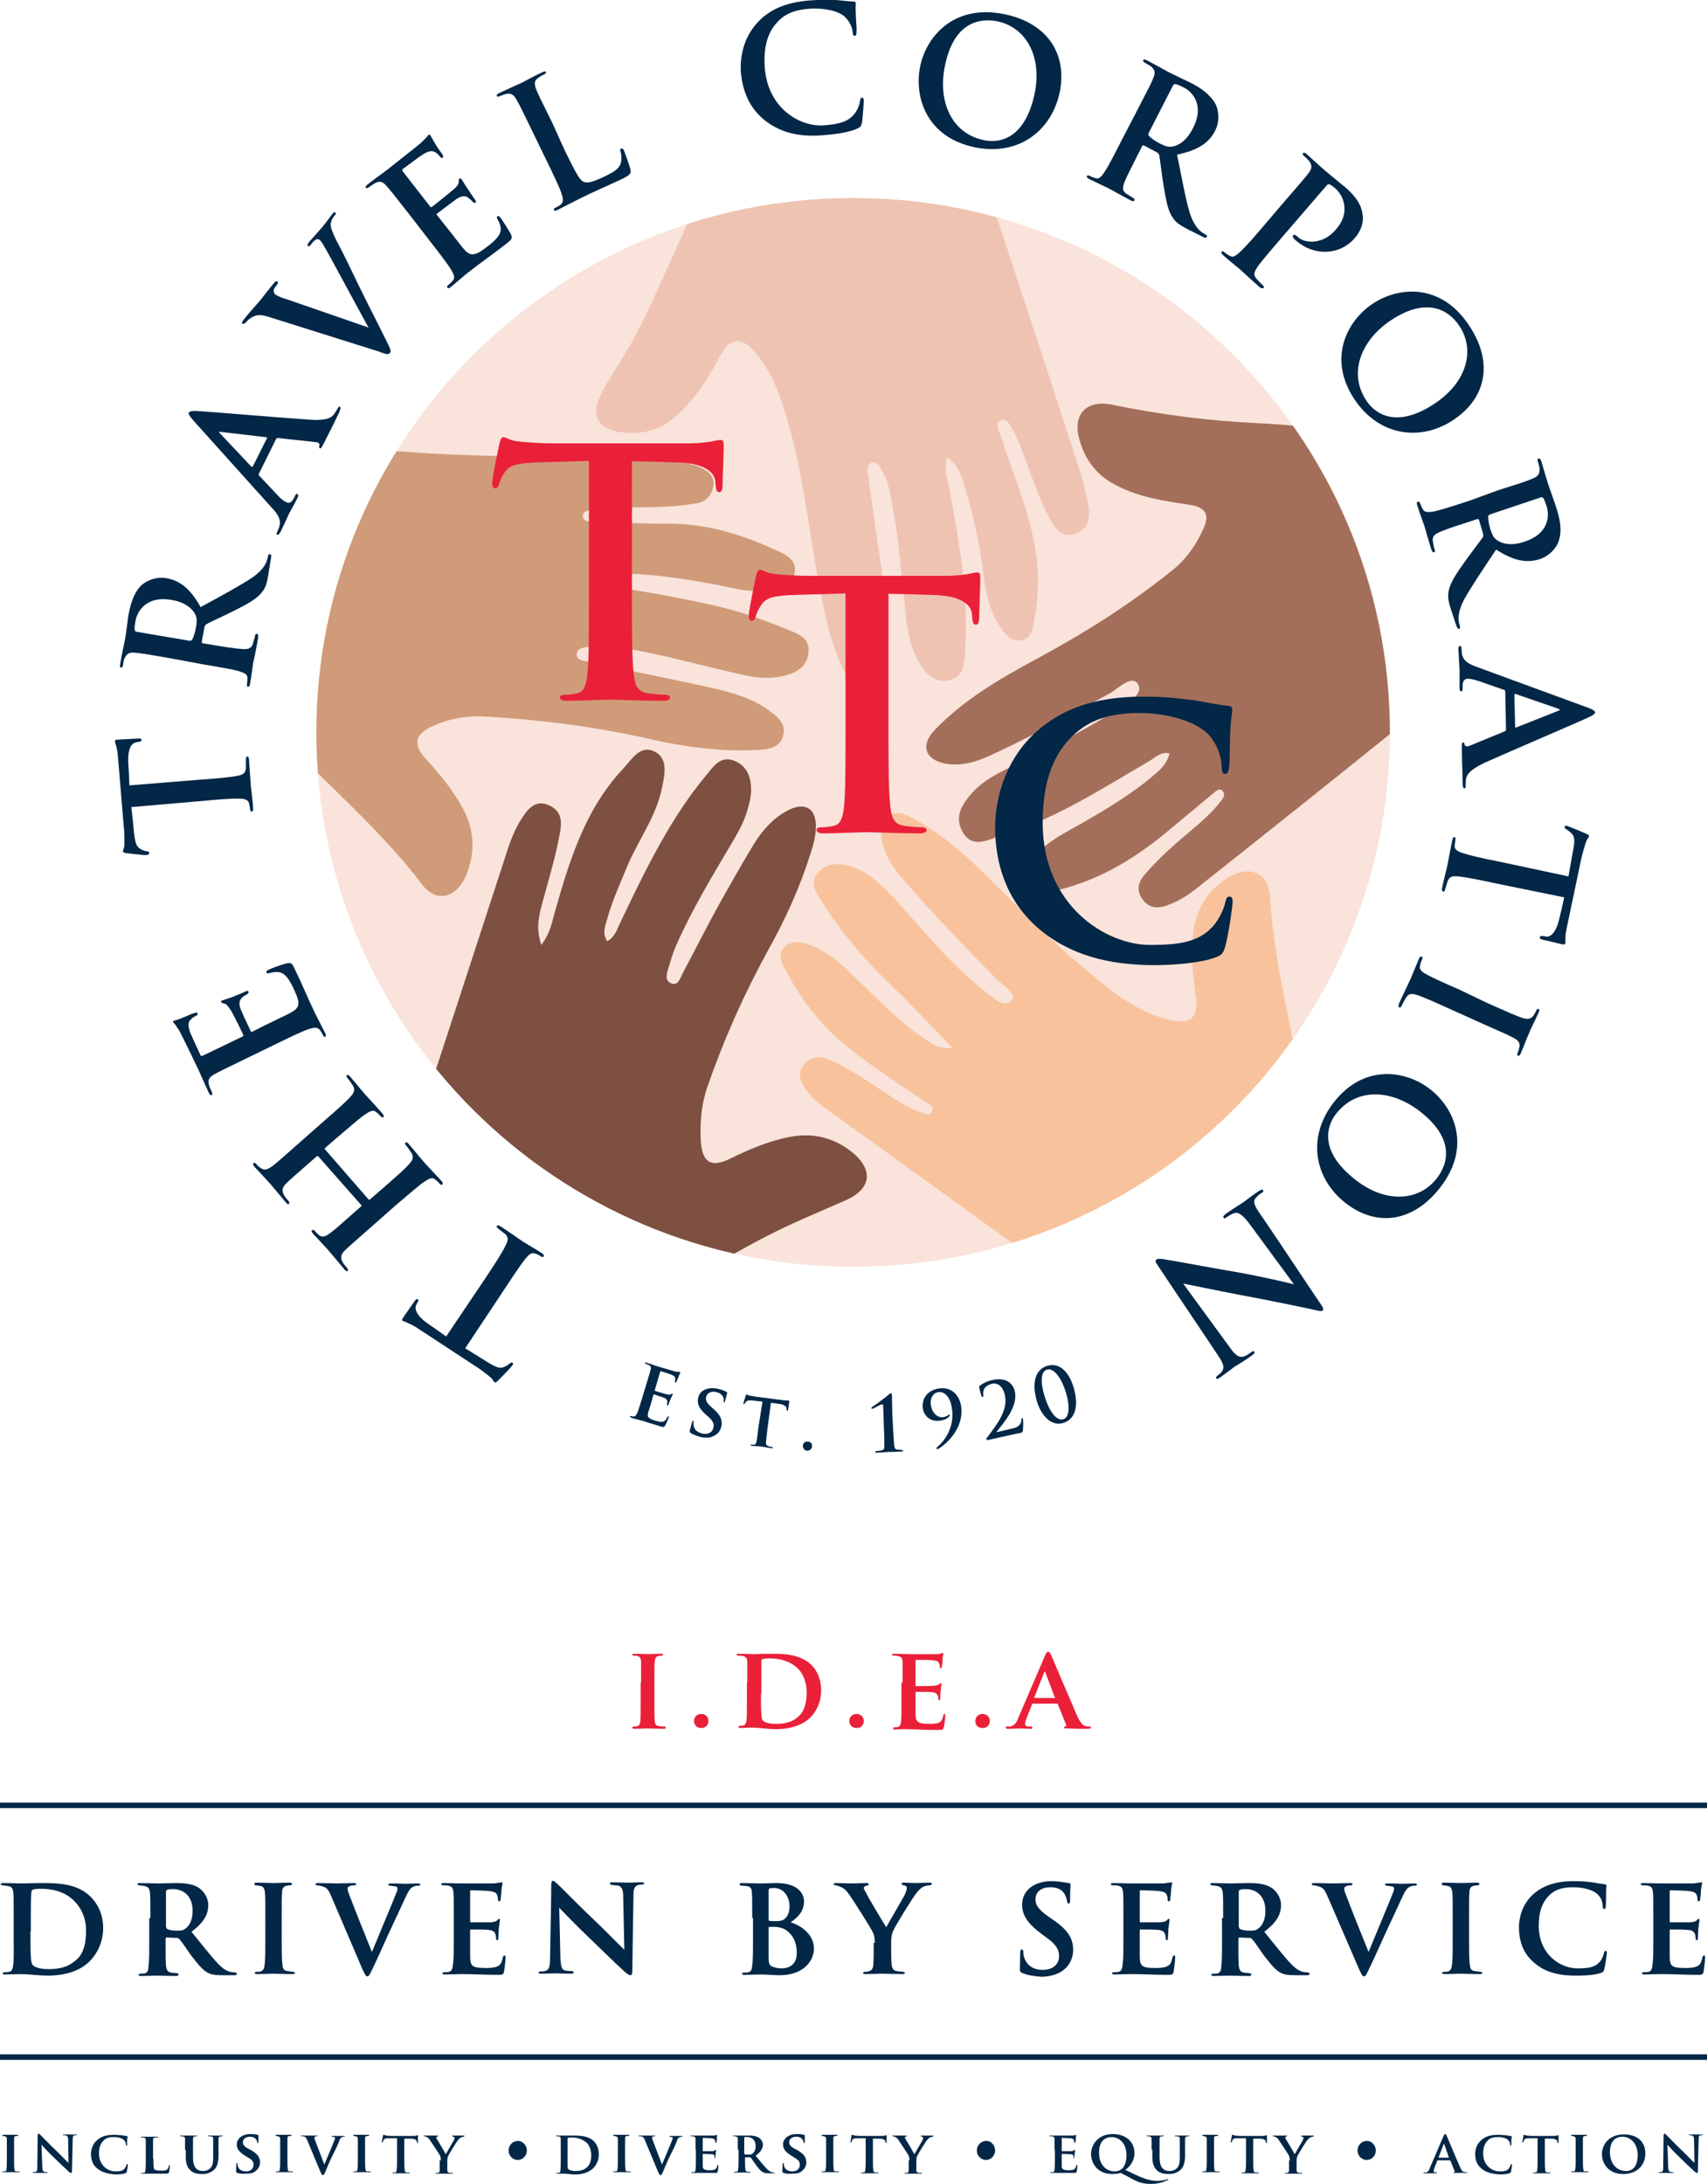 <?xml version="1.0" encoding="UTF-8"?>
<!-- Generator: Adobe Illustrator 27.0.0, SVG Export Plug-In . SVG Version: 6.00 Build 0)  -->
<svg xmlns="http://www.w3.org/2000/svg" xmlns:xlink="http://www.w3.org/1999/xlink" version="1.1" x="0px" y="0px" viewBox="0 0 448.4 573.5" style="enable-background:new 0 0 448.4 573.5;" xml:space="preserve">
<style type="text/css">
	.st0{opacity:0.8;clip-path:url(#SVGID_00000077304546476904509520000005885639730404541872_);}
	.st1{fill:#8E523A;}
	.st2{fill:#5F2C1B;}
	.st3{fill:#F7BB8C;}
	.st4{fill:#C58A60;}
	.st5{fill:#ECBBA7;}
	.st6{fill:#032747;}
	.st7{fill:#EA2039;}
	.st8{fill:none;stroke:#032747;stroke-width:1.449;}
</style>
<g id="Globe">
</g>
<g id="Text">
	<g>
		<g>
			<defs>
				<path id="SVGID_1_" d="M365.1,192.3c0,77.5-63.1,140.3-141,140.3c-77.8,0-141-62.8-141-140.3s63.1-140.3,141-140.3      C302,51.9,365.1,114.7,365.1,192.3L365.1,192.3z"></path>
			</defs>
			<use xlink:href="#SVGID_1_" style="overflow:visible;fill:#F9E3DA;"></use>
			<clipPath id="SVGID_00000089559780860004939360000017333693224379545777_">
				<use xlink:href="#SVGID_1_" style="overflow:visible;"></use>
			</clipPath>
			<g style="opacity:0.8;clip-path:url(#SVGID_00000089559780860004939360000017333693224379545777_);">
				<path class="st1" d="M307.2,197.8c-2.3-0.5-3.6,1-5.1,1.9c-12.7,7.4-25.1,15.5-39.4,19.8c-3.3,1-7.2,3.4-9.8-1      c-2.4-4.1-0.1-7.5,2.7-10.6c2.9-3.1,6.6-4.9,10.2-6.7c9.4-4.7,18.9-9.2,27.6-14.9c2.5-1.7,7.2-3.9,5.5-6.7      c-1.6-2.6-5.1,1.2-7.5,2.5c-10,5.5-20,11-30.3,15.8c-4,1.9-8.2,3.4-12.7,2.6c-5.4-1-6.7-4.8-2.9-8.8c7.7-8,17.1-13.5,26.8-18.7      c12.6-6.8,24.7-14.4,35.8-23.4c3.5-2.8,6-6.4,7.9-10.5c1.9-4,0.8-5.9-3.7-6.6c-6.8-1-13.5-2-19.7-5.4c-4.8-2.6-7.6-6.6-9-11.5      c-2-6.8,1.7-10.8,8.8-9.3c12.5,2.6,25.2,4.2,37.9,4.8c8.7,0.4,17.2,1.4,25.8,2.9c15.2,2.6,26.7,10.2,33.9,24.1      c5.5,10.6,4.9,20.7-1.4,30.7c-5.2,8.2-12.1,14.8-19.6,20.8c-17.6,14.2-35.3,28.3-53.1,42.4c-2.8,2.3-5.8,4.5-9.3,5.7      c-2.5,0.9-4.8,0.8-6.5-1.6c-1.7-2.4-1.1-4.6,0.7-6.6c3.4-3.9,7.2-7.4,11.2-10.7c3.1-2.6,6.3-5.3,8.8-8.6      c0.6-0.7,1.1-1.7,0.4-2.5c-0.8-0.9-1.7-0.1-2.4,0.5c-4,3.3-7.9,6.6-11.9,9.9c-9.2,7.7-19.3,13.7-31.3,16.1      c-2.3,0.5-4.7,1-6.2-1.2c-1.6-2.4-0.3-4.7,1.2-6.7c2.4-3.4,5.8-5.8,9.4-7.8c7.3-4.1,14.6-8.2,21.2-13.4      C303.6,203,306.4,201.3,307.2,197.8z"></path>
				<path class="st2" d="M142.2,248.1c2.3-3.1,2.7-5.6,3.4-8.1c3.9-13.8,8-27.5,18.2-38.3c2.2-2.4,4.4-6.2,8.1-4.4      c3.7,1.8,2.7,6.2,2,9.5c-1.5,7.6-6.3,13.8-9.2,20.8c-1.9,4.6-4,9.2-5.3,14c-0.5,1.7-1.2,3.5,0.1,5.5c2.1-1.1,2.6-3.2,3.5-5      c6.5-13.6,13-27.2,22.7-38.8c1.8-2.2,3.6-4.9,7.1-3.6c3.6,1.4,4.6,4.6,4.5,8.2c-0.1,1.6-0.5,3.3-1,4.9c-0.9,3.1-2.5,5.9-4.1,8.6      c-5.1,8.6-10.3,17.2-14.4,26.4c-0.9,1.9-1.5,4-2.1,6c-0.5,1.6-1.3,3.7,0.7,4.4c1.8,0.7,2.3-1.5,3-2.8c3.3-6.2,6.4-12.4,9.8-18.5      c2.9-5.2,5.8-10.3,8.9-15.4c2.2-3.5,4.9-6.6,8.6-8.6c4.7-2.6,7.9-0.7,7.6,4.7c-0.1,2.1-0.6,4.2-1.3,6.2      c-2.8,9-6.7,17.6-11.3,25.8c-6.3,11.5-11.6,23.4-15.9,35.8c-1.6,4.7-2,9.5-1.7,14.4c0.4,5.4,2.7,6.8,7.5,4.5      c5.1-2.5,10.2-4.7,15.8-5.8c5.9-1.1,11.1,0,15.9,3.6c6.2,4.7,5.9,10-1.3,13.1c-6.8,3-13.7,5.8-20.3,9.2      c-11.4,5.8-22,12.9-33.8,18c-13.2,5.8-26.4,8.7-40.4,2.2c-15.7-7.3-22.4-19.3-20-36.4c1.2-8,3.2-15.8,5.7-23.4      c6.6-20.2,13.2-40.4,19.8-60.7c1.1-3.5,2.4-6.9,4.5-9.9c1.5-2.2,3.4-4.1,6.4-2.9c3.1,1.2,3.8,3.6,3.3,6.7      c-1.2,7.1-3.4,13.9-5.2,20.8C141.4,241.6,140.9,244.3,142.2,248.1z"></path>
				<path class="st3" d="M250.2,275.1c-5.9-6-11-11.6-16.5-16.8c-6.8-6.6-12.9-13.7-17.9-21.7c-1.3-2.2-3.1-4.4-1.2-7.1      c2-2.8,5-2.9,7.8-2.3c5.4,1.2,9.2,5.1,12.8,9c7.5,8.2,14.4,16.9,23.2,23.8c2.2,1.7,5.2,4.9,7.3,2.7c1.7-1.8-2.3-3.9-3.9-5.6      c-8.5-8.7-17-17.4-24.9-26.6c-2.6-3.1-4.7-6.4-5.3-10.4c-0.4-2.1-0.3-4.3,1.7-5.8c1.9-1.3,3.8-0.8,5.6,0.1      c7.7,3.9,14.1,9.5,20.2,15.5c10.9,10.8,21.6,21.8,34,31c4.2,3.1,8.7,5.5,13.8,6.8c5.9,1.5,8.1-0.5,7.2-6.4      c-0.8-5.6-1.4-11.1-0.6-16.8c0.9-6.3,4-11.1,9.5-14.3c5.3-3.1,10.2-1,10.6,5.1c1.2,20.1,7.2,39.4,9.8,59.3      c2,15.1,0.7,29.3-10.4,41.4c-9.4,10.2-20.8,13.8-34.2,9.5c-10.2-3.2-18.8-9.1-27.4-15.2c-18.4-13.2-36.7-26.5-55.1-39.7      c-1.9-1.3-3.5-2.9-4.8-4.8c-1.3-2-2.2-4.1-0.3-6.3c1.8-2.1,4.1-2.4,6.6-1.3c4.3,1.9,8.3,4.5,12.2,7c3.8,2.5,7.4,5.3,11.8,6.8      c1,0.3,2.3,1.1,2.9,0c0.9-1.5-0.7-2.1-1.6-2.7c-7.8-5.3-15.8-10.3-22.9-16.5c-5.9-5.2-10.4-11.5-14-18.4      c-0.9-1.7-1.9-3.7-0.3-5.5c1.7-2,4.1-1.7,6.3-1c5.4,1.8,9.3,5.7,13.2,9.5c5.6,5.4,11,11,17.4,15.3      C244.8,274,246.7,275.6,250.2,275.1z"></path>
				<path class="st4" d="M104.9,118.5c23.2,1.9,47.9,1,72.4,2.7c2.3,0.2,4.5,0.6,6.6,1.5c2,0.9,3.8,2.2,3.5,4.7      c-0.4,2.7-1.9,4.4-4.7,4.8c-6.6,1.1-13.3,1-20,1c-2.3,0-4.6,0.2-6.8,0.5c-1.1,0.2-2.8,0.5-2.8,1.8c0,1.6,1.8,1.4,2.9,1.4      c6.4,0.3,12.7,0.6,19.1,0.6c9.8-0.1,18.9,2.5,27.7,6.5c2.7,1.2,6.4,2.5,6,6c-0.4,3.8-4.5,4.1-7.5,4.8c-4,0.9-7.8-0.2-11.7-1      c-8.2-1.6-16.4-2.9-24.8-3.2c-1.2,0-2.4,0-3.6,0.1c-1.3,0.2-3.2,0.2-3.1,1.9c0,1.4,1.8,1.3,3,1.4c9.6,1.6,19.2,3.2,28.7,5.5      c6.2,1.5,12.2,3.8,18.1,6.2c2.4,1,4.8,2.2,4.5,5.5c-0.3,3.1-2.2,4.9-5,5.8c-3.9,1.3-7.8,1.2-11.7,0.3c-10.7-2.3-21.2-5.4-32-7.2      c-3-0.5-6-0.7-9.1-0.3c-1.3,0.2-3.1,0.4-3.1,2.1c0,1.5,1.7,1.5,2.9,1.8c10.5,2.3,21.1,4.4,31.7,6.7c5.6,1.3,11.3,2.7,16,6.2      c2.3,1.7,4.5,3.6,3.6,6.7c-1,3.1-3.9,3.5-6.7,3.6c-9.8,0.5-19.4-0.8-28.9-3c-14.3-3.2-28.7-5-43.3-5.8      c-4.6-0.2-9.1,0.7-13.3,2.6c-4.5,2.1-5.1,4.7-1.7,8.5c3.7,4,7.2,8.2,9.8,13.1c3.1,5.8,3.3,11.6,0.8,17.6      c-2.6,6-7.9,7.3-11.7,2.1C97.9,215.2,81,202.1,67.4,186c-10.8-12.8-15.9-26.7-11-43.4c2.7-9,8.1-15.5,16.8-19.2      C82.9,119.2,93.2,118.8,104.9,118.5z"></path>
				<path class="st5" d="M248.8,120.1c-1,3.3,0.2,6,0.7,8.7c2.4,13.3,4.8,26.6,4.1,40.3c0,0.9,0,1.8-0.1,2.7      c-0.2,2.8-0.5,5.7-3.7,6.7c-3.4,1-5.9-0.8-7.7-3.5c-2.8-4.1-3.7-8.9-4.2-13.8c-1.1-10-1.8-20-3.7-29.8c-0.5-2.7-1.1-5.4-2.5-7.8      c-0.6-1-1.2-2.5-2.6-2.2c-1.5,0.4-1.2,2-1.1,3.1c1,7.5,2.1,15,3.2,22.6c1,7.1,1.7,14.2,1.5,21.3c-0.1,2.8-0.5,5.5-1.9,7.9      c-1,1.8-2.3,3.3-4.6,3.3c-2.3,0-3.6-1.6-4.5-3.4c-2.2-4.7-3.8-9.6-4.9-14.7c-3.9-16.9-5-34.3-9.9-51c-1.9-6.3-3.9-12.5-8.2-17.6      c-3.9-4.7-6.8-4.5-9.7,0.8c-3.1,5.8-6.5,11.3-11.6,15.7c-4.4,3.9-9.7,5-15.3,3.9c-5.1-1-6.8-4.4-4.5-9.2c1.7-3.5,3.9-6.9,6-10.2      c7.2-11.7,11.8-24.7,17.9-36.9c4.6-9.1,9.8-17.9,17.3-24.9c10.8-10.1,30-13.1,42-6.3c6.5,3.6,10.6,9.5,14.1,15.8      c3.6,6.4,6.2,13.2,8.5,20.1c6.6,20.1,13.2,40.1,19.7,60.2c1.2,3.6,2.1,7.3,2.8,11c0.5,3,0,6-3.3,7.2c-3.5,1.3-5.3-1.1-6.8-3.8      c-3-5.6-4.9-11.8-7.2-17.7c-0.7-1.8-1.4-3.7-2.4-5.4c-0.8-1.3-1.5-3.7-3.4-2.8c-1.6,0.7-0.3,2.8,0.1,4.1      c2.1,6.5,4.6,12.9,6.6,19.4c2.9,9.3,4.1,18.7,2.3,28.3c-0.4,2.4-0.6,5.3-3.4,5.9c-3,0.6-4.6-1.9-6-4.1c-3.3-5-3.7-10.9-4.5-16.6      c-1-6.8-2.6-13.4-4.6-20C252.5,124.8,251.7,122,248.8,120.1z"></path>
			</g>
		</g>
		<g>
			<path class="st6" d="M3.6,503.6c0-4.8,0-5.6-0.1-6.6c-0.1-1-0.3-1.7-1.4-1.8L0.8,495c-0.4,0-0.6-0.1-0.6-0.3s0.2-0.3,0.7-0.3     c1.6,0,3.8,0.1,4.8,0.1c1.1,0,3-0.1,5.2-0.1c4.4,0,9.5,0.1,13,3.7c1.6,1.6,3.2,4.3,3.2,8.1c0,4-1.8,7-3.6,8.8     c-1.5,1.5-4.8,3.7-10.9,3.7c-2.4,0-5.4-0.4-7-0.4c-0.9,0-2.9,0.1-4.3,0.1c-0.5,0-0.6-0.1-0.6-0.3c0-0.1,0.2-0.3,0.6-0.3     c0.4,0,0.7,0,1.2-0.1c1.3-0.2,1.1-3.4,1.1-8.5V503.6z M8,507.1c0,3.4,0,5.7,0.1,6.3c0,0.9,0.1,1.9,0.4,2.4     c0.4,0.6,1.8,1.2,4.2,1.2c3.1,0,5.2-0.6,7.2-2.3c2.1-1.7,2.7-4.5,2.7-7.8c0-3.8-1.6-6.3-3.1-7.8c-2.8-2.8-6.4-3.2-8.9-3.2     c-0.7,0-1.9,0.1-2.1,0.3c-0.3,0.3-0.4,0.3-0.4,6.9V507.1z"></path>
			<path class="st6" d="M39.5,503.6c0-4.9,0-5.6-0.1-6.6c-0.1-1.1-0.4-1.6-1.4-1.8c-0.4-0.1-0.9-0.1-1.3-0.2c-0.4,0-0.6-0.1-0.6-0.3     s0.2-0.3,0.7-0.3c1.7,0,4,0.1,4.6,0.1c1,0,3.7-0.1,4.8-0.1c2.2,0,4.5,0.2,6.1,1.3c1,0.7,2.4,2.3,2.4,4.5c0,2.4-1.1,4.5-4.4,7     c2.8,3.4,5.1,6.4,7,8.4c1.8,1.9,3,2.1,3.6,2.2c0.3,0,0.6,0,0.9,0.1c0.3,0,0.4,0.1,0.4,0.3c0,0.3-0.2,0.4-0.6,0.4h-3.1     c-2.2,0-3.1-0.2-4-0.7c-1.3-0.7-2.5-2.2-4.3-4.5c-1.3-1.9-2.7-3.9-3.2-4.4c-0.1-0.1-0.3-0.2-0.5-0.2l-2.7-0.1     c-0.1,0-0.3,0.1-0.3,0.3v0.7c0,2.9,0,5.1,0.1,6.4c0.1,0.9,0.3,1.6,1.3,1.8c0.4,0.1,1.1,0.1,1.6,0.2c0.3,0,0.4,0.1,0.4,0.3     c0,0.2-0.2,0.4-0.6,0.4c-2,0-4.6-0.1-5.1-0.1c-0.6,0-2.8,0.1-4.2,0.1c-0.4,0-0.6-0.1-0.6-0.3c0-0.1,0.1-0.3,0.5-0.3     c0.5,0,0.9,0,1.2-0.1c0.6-0.2,0.9-0.8,0.9-1.8c0.2-1.3,0.2-3.7,0.2-6.7V503.6z M43.7,506c0,0.3,0.1,0.4,0.3,0.5     c0.7,0.3,1.6,0.4,2.5,0.4c1.2,0,1.7-0.1,2.3-0.6c0.9-0.7,1.8-2.1,1.8-4.6c0-4.5-3.1-5.7-5-5.7c-0.8,0-1.4,0-1.7,0.2     c-0.2,0.1-0.3,0.2-0.3,0.4V506z"></path>
			<path class="st6" d="M69.7,503.6c0-4.9,0-5.6-0.1-6.7c-0.1-1-0.4-1.6-1.1-1.7c-0.3-0.1-0.7-0.1-1.2-0.2c-0.3,0-0.5-0.1-0.5-0.4     c0-0.2,0.2-0.3,0.7-0.3c1.3,0,3.6,0.1,4.4,0.1c0.7,0,3-0.1,4.2-0.1c0.4,0,0.6,0.1,0.6,0.3c0,0.3-0.2,0.4-0.5,0.4     c-0.3,0-0.5,0-0.9,0.1c-0.9,0.2-1.2,0.7-1.2,1.8c-0.1,1-0.1,1.8-0.1,6.6v5.6c0,3,0,5.4,0.2,6.8c0.1,0.9,0.3,1.5,1.3,1.6     c0.5,0.1,0.9,0.1,1.4,0.2c0.4,0,0.6,0.2,0.6,0.3c0,0.2-0.3,0.3-0.6,0.3c-2.2,0-4.3-0.1-5.1-0.1c-0.6,0-2.9,0.1-4.2,0.1     c-0.5,0-0.7-0.1-0.7-0.3c0-0.1,0.2-0.3,0.6-0.3c0.4,0,0.7,0,1-0.1c0.6-0.2,0.9-0.7,1-1.6c0.2-1.3,0.2-3.7,0.2-6.9V503.6z"></path>
			<path class="st6" d="M86.9,497.6c-0.8-1.8-1.3-2.1-2.5-2.4c-0.4-0.1-0.9-0.2-1.1-0.2c-0.3,0-0.4-0.1-0.4-0.3     c0-0.3,0.3-0.3,0.8-0.3c1.7,0,3.6,0.1,4.8,0.1c0.9,0,2.6-0.1,4.4-0.1c0.4,0,0.7,0.1,0.7,0.3S93.3,495,93,495     c-0.5,0-1,0.1-1.3,0.3c-0.3,0.1-0.4,0.3-0.4,0.6c0,0.4,0.3,1.3,0.8,2.5c1.7,4.5,3.9,9.8,5.6,14.1c1.4-3.4,5.5-13.2,6.4-15.5     c0.2-0.4,0.3-0.9,0.3-1.1c0-0.3-0.1-0.6-0.5-0.6c-0.4-0.1-0.9-0.1-1.3-0.2c-0.3,0-0.6-0.1-0.6-0.3s0.2-0.3,0.8-0.3     c1.8,0,3.3,0.1,3.7,0.1c0.6,0,2.2-0.1,3.2-0.1c0.5,0,0.7,0.1,0.7,0.3s-0.3,0.3-0.6,0.3c-0.3,0-0.9,0-1.5,0.4     c-0.5,0.3-1,0.9-1.9,2.9c-1.3,2.9-2.2,4.7-4,8.6c-2.1,4.6-3.6,8-4.4,9.6c-0.9,1.9-1.1,2.3-1.5,2.3s-0.6-0.4-1.3-1.9L86.9,497.6z"></path>
			<path class="st6" d="M119.2,503.6c0-4.9,0-5.7-0.1-6.8c-0.1-1-0.3-1.5-1.3-1.7c-0.3-0.1-0.8-0.1-1.3-0.1c-0.4,0-0.6-0.1-0.6-0.3     s0.2-0.3,0.7-0.3c1.6,0,3.1,0.1,4.7,0.1c1,0,7.9,0,8.5,0c0.6-0.1,1.2-0.2,1.5-0.2c0.2,0,0.4-0.1,0.5-0.1c0.2,0,0.2,0.1,0.2,0.3     c0,0.2-0.2,0.7-0.3,2c0,0.6-0.1,1.2-0.2,2.2c0,0.2-0.1,0.5-0.4,0.5c-0.2,0-0.3-0.2-0.3-0.6c0-0.2,0-0.6-0.2-1     c-0.2-0.6-0.5-0.9-2.1-1.1c-0.6-0.1-4-0.2-4.8-0.2c-0.2,0-0.2,0.1-0.2,0.3v7.8c0,0.2,0,0.3,0.2,0.3c0.8,0,4.4,0,5.2,0     c0.9-0.1,1.4-0.2,1.7-0.5c0.2-0.3,0.4-0.4,0.5-0.4c0.2,0,0.2,0.1,0.2,0.3c0,0.2-0.1,0.9-0.3,2.5c0,0.6-0.1,2-0.1,2.2     c0,0.3,0,0.6-0.3,0.6c-0.2,0-0.3-0.3-0.3-0.5c0-0.3,0-0.5-0.1-0.9c-0.2-0.7-0.6-1.2-1.9-1.3c-0.7-0.1-3.8-0.1-4.6-0.1     c-0.2,0-0.2,0.1-0.2,0.3v2.4c0,1.1,0,3.7,0,4.7c0.1,2.2,0.6,2.7,4,2.7c0.9,0,2.2,0,3.1-0.4c0.9-0.4,1.2-1,1.5-2.4     c0.1-0.3,0.2-0.5,0.4-0.5c0.3,0,0.3,0.3,0.3,0.6c0,0.8-0.3,3.1-0.4,3.7c-0.2,0.8-0.5,0.8-1.8,0.8c-3.3,0-6.1-0.2-9.4-0.2     c-1.3,0-2.7,0.1-4.3,0.1c-0.4,0-0.7-0.1-0.7-0.3c0-0.1,0.1-0.3,0.6-0.3c0.4,0,0.9,0,1.2-0.1c0.7-0.2,0.9-0.9,1-2     c0.2-1.3,0.2-3.7,0.2-6.5V503.6z"></path>
			<path class="st6" d="M144.8,495c0-0.7,0.1-1.2,0.5-1.2c0.3,0,0.6,0.4,1.2,0.9c0.6,0.5,5,5.1,10.3,10.1c2.4,2.3,6.6,6.6,7.2,7.1     l-0.3-13.9c0-1.9-0.3-2.5-1.2-2.9c-0.5-0.1-1.2-0.1-1.7-0.2c-0.4,0-0.6-0.2-0.6-0.4c0-0.3,0.4-0.3,0.8-0.3c1.6,0,3.3,0.1,4.2,0.1     c0.4,0,1.8-0.1,3.3-0.1c0.4,0,0.7,0.1,0.7,0.3c0,0.2-0.2,0.3-0.6,0.3c-0.3,0-0.6,0-0.9,0.1c-1,0.3-1.3,0.9-1.3,2.7     c-0.1,4.8-0.2,13.1-0.3,19.8c0,0.9-0.2,1.2-0.5,1.2c-0.4,0-0.9-0.4-1.6-1c-2.1-1.9-6.1-5.8-9.2-8.8c-3.3-3.1-7-7-7.9-7.9l0.3,13     c0.1,2.4,0.4,3.2,1.1,3.4c0.6,0.2,1.2,0.2,1.8,0.2c0.3,0,0.6,0.1,0.6,0.3c0,0.3-0.3,0.4-0.7,0.4c-1.9,0-3.3-0.1-4.1-0.1     c-0.4,0-2.1,0.1-3.7,0.1c-0.4,0-0.7,0-0.7-0.3c0-0.2,0.2-0.3,0.5-0.3c0.4,0,1,0,1.4-0.2c0.9-0.3,1.1-1.1,1.1-3.9     C144.6,507,144.8,499.2,144.8,495z"></path>
			<path class="st6" d="M197.6,503.6c0-4.8,0-5.6-0.1-6.6c0-1.1-0.3-1.7-1.4-1.8c-0.3,0-0.8-0.1-1.2-0.1c-0.4,0-0.6-0.1-0.6-0.4     s0.3-0.3,0.7-0.3c1.8,0,3.8,0.1,4.6,0.1c1.7,0,3.1-0.1,4.3-0.1c6.1,0,7.3,3.1,7.3,4.8c0,2.6-1.6,4.2-3.5,5.5     c2.8,0.9,6.1,3.2,6.1,6.9c0,3.4-2.9,7-9,7c-1.5,0-3.4-0.2-5-0.2c-1.3,0-2.7,0.1-4.3,0.1c-0.4,0-0.6-0.1-0.6-0.3     c0-0.1,0.1-0.3,0.6-0.3c0.4,0,0.9,0,1.2-0.1c0.6-0.2,0.8-0.7,0.9-1.7c0.2-1.4,0.2-3.8,0.2-6.9V503.6z M201.9,504     c0,0.3,0.1,0.3,0.3,0.3c0.3,0.1,0.9,0.1,1.6,0.1c1,0,1.8-0.1,2.3-0.6c0.8-0.6,1.3-1.8,1.3-3.3c0-2.2-1.3-4.8-4.1-4.8     c-0.5,0-0.8,0-1.1,0.1c-0.2,0.1-0.3,0.2-0.3,0.6V504z M201.9,508.5c0,1.5,0,3.6,0,5.1c0,1.9,0.1,2.4,1.1,2.8     c0.9,0.3,1.6,0.4,2.4,0.4c1.5,0,3.9-0.7,3.9-4c0-1.9-0.4-4.4-2.9-6.1c-0.8-0.5-1.6-0.7-2.8-0.8c-0.6,0-1,0-1.5,0     c-0.1,0-0.2,0.1-0.2,0.2V508.5z"></path>
			<path class="st6" d="M229.8,510.1c0-1.7-0.3-2.4-0.8-3.3c-0.4-0.8-4.6-7.5-5.8-9.2c-0.9-1.3-1.6-1.9-2.4-2.2     c-0.4-0.2-0.8-0.3-1.2-0.4c-0.3,0-0.6-0.1-0.6-0.3c0-0.2,0.2-0.3,0.6-0.3c0.7,0,3.3,0.1,4.4,0.1c0.6,0,2.1-0.1,3.7-0.1     c0.3,0,0.5,0.1,0.5,0.3c0,0.2-0.1,0.3-0.6,0.4c-0.4,0.1-0.7,0.3-0.7,0.5c0,0.3,0.1,0.6,0.4,1c0.4,1,4.9,8.5,5.5,9.4     c0.7-1.3,4.4-7.6,4.9-8.6c0.3-0.7,0.5-1.3,0.5-1.7c0-0.3-0.1-0.6-0.8-0.7c-0.3-0.1-0.6-0.2-0.6-0.4c0-0.2,0.1-0.3,0.6-0.3     c1.2,0,2.2,0.1,3.2,0.1c0.7,0,2.9-0.1,3.6-0.1c0.4,0,0.6,0.1,0.6,0.3c0,0.2-0.3,0.4-0.7,0.4c-0.3,0-0.9,0.1-1.4,0.3     c-0.7,0.3-1.1,0.7-1.8,1.5c-1.1,1.3-5.7,8.8-6.3,10.2c-0.5,1.2-0.5,2.2-0.5,3.1v2.5c0,0.5,0,1.8,0.1,3.1c0.1,0.9,0.3,1.6,1.3,1.8     c0.5,0.1,1.2,0.1,1.6,0.2c0.4,0,0.6,0.2,0.6,0.3c0,0.2-0.2,0.3-0.6,0.3c-2.1,0-4.4-0.1-5.4-0.1c-0.8,0-3,0.1-4.3,0.1     c-0.5,0-0.7-0.1-0.7-0.3c0-0.1,0.2-0.3,0.5-0.3c0.4,0,0.8,0,1.1-0.2c0.7-0.1,1.1-0.8,1.1-1.7c0.1-1.3,0.1-2.6,0.1-3.1V510.1z"></path>
			<path class="st6" d="M268.5,518c-0.5-0.2-0.6-0.4-0.6-1.1c0-1.9,0.1-3.8,0.1-4.3c0-0.5,0.2-0.8,0.4-0.8c0.3,0,0.3,0.3,0.4,0.5     c0,0.4,0,1,0.2,1.5c0.7,2.4,2.7,3.4,4.9,3.4c3,0,4.3-1.8,4.3-3.5c0-1.5-0.4-2.9-3.2-4.9l-1.6-1.2c-3.7-2.8-4.9-4.9-4.9-7.6     c0-3.5,3-6.1,7.7-6.1c1.5,0,2.4,0.2,3.3,0.3c0.5,0.1,1,0.2,1.3,0.2c0.3,0,0.4,0.2,0.4,0.4c0,0.5-0.1,1.4-0.1,4c0,0.7-0.1,1-0.4,1     c-0.2,0-0.3-0.2-0.4-0.6c0-0.4-0.3-1.3-0.7-2c-0.6-0.9-1.6-1.7-3.7-1.7c-2.5,0-3.9,1.3-3.9,3.2c0,1.4,0.7,2.6,3.4,4.5l1,0.7     c4.2,2.8,5.5,5.1,5.5,8.1c0,1.9-0.8,4.2-3.2,5.7c-1.7,1-3.6,1.3-5.3,1.3C271.4,518.8,269.9,518.6,268.5,518z"></path>
			<path class="st6" d="M295.1,503.6c0-4.9,0-5.7-0.1-6.8c-0.1-1-0.3-1.5-1.3-1.7c-0.3-0.1-0.8-0.1-1.3-0.1c-0.4,0-0.6-0.1-0.6-0.3     s0.2-0.3,0.7-0.3c1.6,0,3.1,0.1,4.7,0.1c1,0,7.9,0,8.5,0c0.6-0.1,1.2-0.2,1.5-0.2c0.2,0,0.4-0.1,0.5-0.1c0.2,0,0.2,0.1,0.2,0.3     c0,0.2-0.2,0.7-0.3,2c0,0.6-0.1,1.2-0.2,2.2c0,0.2-0.1,0.5-0.4,0.5c-0.2,0-0.3-0.2-0.3-0.6c0-0.2,0-0.6-0.2-1     c-0.2-0.6-0.5-0.9-2.1-1.1c-0.6-0.1-4-0.2-4.8-0.2c-0.2,0-0.2,0.1-0.2,0.3v7.8c0,0.2,0,0.3,0.2,0.3c0.8,0,4.4,0,5.2,0     c0.9-0.1,1.4-0.2,1.7-0.5c0.2-0.3,0.4-0.4,0.5-0.4c0.2,0,0.2,0.1,0.2,0.3c0,0.2-0.1,0.9-0.3,2.5c0,0.6-0.1,2-0.1,2.2     c0,0.3,0,0.6-0.3,0.6c-0.2,0-0.3-0.3-0.3-0.5c0-0.3,0-0.5-0.1-0.9c-0.2-0.7-0.6-1.2-1.9-1.3c-0.7-0.1-3.8-0.1-4.6-0.1     c-0.2,0-0.2,0.1-0.2,0.3v2.4c0,1.1,0,3.7,0,4.7c0.1,2.2,0.6,2.7,4,2.7c0.9,0,2.2,0,3.1-0.4c0.9-0.4,1.2-1,1.5-2.4     c0.1-0.3,0.2-0.5,0.4-0.5c0.3,0,0.3,0.3,0.3,0.6c0,0.8-0.3,3.1-0.4,3.7c-0.2,0.8-0.5,0.8-1.8,0.8c-3.3,0-6.1-0.2-9.4-0.2     c-1.3,0-2.7,0.1-4.3,0.1c-0.4,0-0.7-0.1-0.7-0.3c0-0.1,0.1-0.3,0.6-0.3c0.4,0,0.9,0,1.2-0.1c0.7-0.2,0.9-0.9,1-2     c0.2-1.3,0.2-3.7,0.2-6.5V503.6z"></path>
			<path class="st6" d="M321.3,503.6c0-4.9,0-5.6-0.1-6.6c-0.1-1.1-0.4-1.6-1.4-1.8c-0.4-0.1-0.9-0.1-1.3-0.2     c-0.4,0-0.6-0.1-0.6-0.3s0.2-0.3,0.7-0.3c1.7,0,4,0.1,4.6,0.1c1,0,3.7-0.1,4.8-0.1c2.2,0,4.5,0.2,6.1,1.3c1,0.7,2.4,2.3,2.4,4.5     c0,2.4-1.1,4.5-4.4,7c2.8,3.4,5.1,6.4,7,8.4c1.8,1.9,3,2.1,3.6,2.2c0.3,0,0.6,0,0.9,0.1c0.3,0,0.4,0.1,0.4,0.3     c0,0.3-0.2,0.4-0.6,0.4h-3.1c-2.2,0-3.1-0.2-4-0.7c-1.3-0.7-2.5-2.2-4.3-4.5c-1.3-1.9-2.7-3.9-3.2-4.4c-0.1-0.1-0.3-0.2-0.5-0.2     l-2.7-0.1c-0.1,0-0.3,0.1-0.3,0.3v0.7c0,2.9,0,5.1,0.1,6.4c0.1,0.9,0.3,1.6,1.3,1.8c0.4,0.1,1.1,0.1,1.6,0.2     c0.3,0,0.4,0.1,0.4,0.3c0,0.2-0.2,0.4-0.6,0.4c-2,0-4.6-0.1-5.1-0.1c-0.6,0-2.8,0.1-4.2,0.1c-0.4,0-0.6-0.1-0.6-0.3     c0-0.1,0.1-0.3,0.5-0.3c0.5,0,0.9,0,1.2-0.1c0.6-0.2,0.9-0.8,0.9-1.8c0.2-1.3,0.2-3.7,0.2-6.7V503.6z M325.5,506     c0,0.3,0.1,0.4,0.3,0.5c0.7,0.3,1.6,0.4,2.5,0.4c1.2,0,1.7-0.1,2.3-0.6c0.9-0.7,1.8-2.1,1.8-4.6c0-4.5-3.1-5.7-5-5.7     c-0.8,0-1.4,0-1.7,0.2c-0.2,0.1-0.3,0.2-0.3,0.4V506z"></path>
			<path class="st6" d="M348.6,497.6c-0.8-1.8-1.3-2.1-2.5-2.4c-0.4-0.1-0.9-0.2-1.1-0.2c-0.3,0-0.4-0.1-0.4-0.3     c0-0.3,0.3-0.3,0.8-0.3c1.7,0,3.6,0.1,4.8,0.1c0.9,0,2.6-0.1,4.4-0.1c0.4,0,0.7,0.1,0.7,0.3s-0.2,0.3-0.5,0.3     c-0.5,0-1,0.1-1.3,0.3c-0.3,0.1-0.4,0.3-0.4,0.6c0,0.4,0.3,1.3,0.8,2.5c1.7,4.5,3.9,9.8,5.6,14.1c1.4-3.4,5.5-13.2,6.4-15.5     c0.2-0.4,0.3-0.9,0.3-1.1c0-0.3-0.1-0.6-0.5-0.6c-0.4-0.1-0.9-0.1-1.3-0.2c-0.3,0-0.6-0.1-0.6-0.3s0.2-0.3,0.8-0.3     c1.8,0,3.3,0.1,3.7,0.1c0.6,0,2.2-0.1,3.2-0.1c0.5,0,0.7,0.1,0.7,0.3s-0.3,0.3-0.6,0.3c-0.3,0-0.9,0-1.5,0.4     c-0.5,0.3-1,0.9-1.9,2.9c-1.3,2.9-2.2,4.7-4,8.6c-2.1,4.6-3.6,8-4.4,9.6c-0.9,1.9-1.1,2.3-1.5,2.3s-0.6-0.4-1.3-1.9L348.6,497.6z     "></path>
			<path class="st6" d="M381.6,503.6c0-4.9,0-5.6-0.1-6.7c-0.1-1-0.4-1.6-1.1-1.7c-0.3-0.1-0.7-0.1-1.2-0.2c-0.3,0-0.5-0.1-0.5-0.4     c0-0.2,0.2-0.3,0.7-0.3c1.3,0,3.6,0.1,4.4,0.1c0.7,0,3-0.1,4.2-0.1c0.4,0,0.6,0.1,0.6,0.3c0,0.3-0.2,0.4-0.5,0.4     c-0.3,0-0.5,0-0.9,0.1c-0.9,0.2-1.2,0.7-1.2,1.8c-0.1,1-0.1,1.8-0.1,6.6v5.6c0,3,0,5.4,0.2,6.8c0.1,0.9,0.3,1.5,1.3,1.6     c0.5,0.1,0.9,0.1,1.4,0.2c0.4,0,0.6,0.2,0.6,0.3c0,0.2-0.3,0.3-0.6,0.3c-2.2,0-4.3-0.1-5.1-0.1c-0.6,0-2.9,0.1-4.2,0.1     c-0.5,0-0.7-0.1-0.7-0.3c0-0.1,0.2-0.3,0.6-0.3c0.4,0,0.7,0,1-0.1c0.6-0.2,0.9-0.7,1-1.6c0.2-1.3,0.2-3.7,0.2-6.9V503.6z"></path>
			<path class="st6" d="M403.1,515.4c-3.3-2.7-4.1-6.3-4.1-9.4c0-2.2,0.7-6,3.9-8.8c2.5-2.1,5.7-3.3,10.5-3.3c2,0,3.3,0.1,4.8,0.3     c1.3,0.2,2.2,0.4,3.3,0.5c0.3,0,0.5,0.2,0.5,0.4c0,0.3-0.1,0.7-0.1,1.8c0,1,0,2.9-0.1,3.6c0,0.5-0.1,0.7-0.4,0.7     c-0.3,0-0.4-0.3-0.4-0.7c0-0.9-0.3-2.1-1.2-3c-1.1-1.2-3.6-2-6.6-2c-2.7,0-4.6,0.6-6,1.9c-2.3,2.1-3,5-3,8.2     c0,7.4,5.5,11.2,10.2,11.2c2.9,0,4.6-0.3,5.8-1.7c0.6-0.6,0.9-1.5,1.1-2.2c0.1-0.6,0.3-0.7,0.5-0.7c0.2,0,0.3,0.2,0.3,0.5     c0,0.4-0.4,3.3-0.7,4.4c-0.2,0.6-0.3,0.7-0.9,0.9c-1.3,0.5-3.8,0.7-5.9,0.7C410,518.8,406.1,518,403.1,515.4z"></path>
			<path class="st6" d="M434.3,503.6c0-4.9,0-5.7-0.1-6.8c-0.1-1-0.3-1.5-1.3-1.7c-0.3-0.1-0.8-0.1-1.3-0.1c-0.4,0-0.6-0.1-0.6-0.3     s0.2-0.3,0.7-0.3c1.6,0,3.1,0.1,4.7,0.1c1,0,7.9,0,8.5,0c0.6-0.1,1.2-0.2,1.5-0.2c0.2,0,0.4-0.1,0.5-0.1c0.2,0,0.2,0.1,0.2,0.3     c0,0.2-0.2,0.7-0.3,2c0,0.6-0.1,1.2-0.2,2.2c0,0.2-0.1,0.5-0.4,0.5c-0.2,0-0.3-0.2-0.3-0.6c0-0.2,0-0.6-0.2-1     c-0.2-0.6-0.5-0.9-2.1-1.1c-0.6-0.1-4-0.2-4.8-0.2c-0.2,0-0.2,0.1-0.2,0.3v7.8c0,0.2,0,0.3,0.2,0.3c0.8,0,4.4,0,5.2,0     c0.9-0.1,1.4-0.2,1.7-0.5c0.2-0.3,0.4-0.4,0.5-0.4c0.2,0,0.2,0.1,0.2,0.3c0,0.2-0.1,0.9-0.3,2.5c0,0.6-0.1,2-0.1,2.2     c0,0.3,0,0.6-0.3,0.6c-0.2,0-0.3-0.3-0.3-0.5c0-0.3,0-0.5-0.1-0.9c-0.2-0.7-0.6-1.2-1.9-1.3c-0.7-0.1-3.8-0.1-4.6-0.1     c-0.2,0-0.2,0.1-0.2,0.3v2.4c0,1.1,0,3.7,0,4.7c0.1,2.2,0.6,2.7,4,2.7c0.9,0,2.2,0,3.1-0.4c0.9-0.4,1.2-1,1.5-2.4     c0.1-0.3,0.2-0.5,0.4-0.5c0.3,0,0.3,0.3,0.3,0.6c0,0.8-0.3,3.1-0.4,3.7c-0.2,0.8-0.5,0.8-1.8,0.8c-3.3,0-6.1-0.2-9.4-0.2     c-1.3,0-2.7,0.1-4.3,0.1c-0.4,0-0.7-0.1-0.7-0.3c0-0.1,0.1-0.3,0.6-0.3c0.4,0,0.9,0,1.2-0.1c0.7-0.2,0.9-0.9,1-2     c0.2-1.3,0.2-3.7,0.2-6.5V503.6z"></path>
		</g>
		<g>
			<path class="st7" d="M168.4,441.7c0-3.9,0-4.7,0-5.5c-0.1-0.9-0.3-1.2-0.9-1.4c-0.3-0.1-0.6-0.1-1-0.1c-0.3,0-0.4-0.1-0.4-0.3     c0-0.2,0.2-0.2,0.6-0.2c1,0,2.8,0.1,3.6,0.1c0.7,0,2.4-0.1,3.4-0.1c0.3,0,0.5,0.1,0.5,0.2c0,0.2-0.2,0.3-0.4,0.3     c-0.3,0-0.5,0-0.8,0.1c-0.7,0.1-0.9,0.5-1,1.4c-0.1,0.8-0.1,1.6-0.1,5.5v4.6c0,2.5,0,4.6,0.1,5.7c0.1,0.7,0.3,1.1,1.1,1.2     c0.4,0.1,1,0.1,1.4,0.1c0.3,0,0.4,0.2,0.4,0.3c0,0.2-0.2,0.3-0.5,0.3c-1.8,0-3.6-0.1-4.3-0.1c-0.6,0-2.4,0.1-3.5,0.1     c-0.3,0-0.5-0.1-0.5-0.3c0-0.1,0.1-0.3,0.4-0.3c0.4,0,0.7,0,0.9-0.1c0.5-0.1,0.7-0.5,0.8-1.2c0.1-1.1,0.1-3.1,0.1-5.6V441.7z"></path>
			<path class="st7" d="M182.3,451.9c0-0.8,0.5-1.9,1.9-1.9c1,0,1.9,0.7,1.9,1.8s-0.7,1.9-1.9,1.9     C182.9,453.7,182.3,452.7,182.3,451.9z"></path>
			<path class="st7" d="M196.3,441.7c0-3.9,0-4.7,0-5.5c-0.1-0.9-0.3-1.2-1.2-1.4c-0.2-0.1-0.7-0.1-1.1-0.1c-0.3,0-0.5-0.1-0.5-0.3     s0.2-0.2,0.6-0.2c1.4,0,3.1,0.1,3.9,0.1c0.8,0,2.7-0.1,4.4-0.1c3.3,0,7.8,0,10.8,3c1.3,1.3,2.5,3.5,2.5,6.6     c0,3.3-1.4,5.7-2.9,7.2c-1.2,1.2-4,3-9,3c-1,0-2.1-0.1-3.2-0.2c-1.1-0.1-2-0.2-2.7-0.2c-0.3,0-0.9,0-1.5,0     c-0.6,0-1.3,0.1-1.9,0.1c-0.3,0-0.5-0.1-0.5-0.3c0-0.1,0.1-0.3,0.4-0.3c0.4,0,0.7,0,0.9-0.1c0.5-0.1,0.7-0.6,0.8-1.4     c0.1-1.1,0.1-3.1,0.1-5.5V441.7z M199.9,444.6c0,2.7,0,4.7,0.1,5.2c0,0.6,0.1,1.6,0.3,1.8c0.3,0.5,1.4,1,3.5,1     c2.4,0,4.2-0.4,5.8-1.8c1.7-1.4,2.3-3.7,2.3-6.4c0-3.3-1.3-5.4-2.5-6.5c-2.5-2.2-5.4-2.5-7.5-2.5c-0.5,0-1.4,0.1-1.6,0.2     c-0.2,0.1-0.3,0.2-0.3,0.5c0,0.9,0,3,0,5.1V444.6z"></path>
			<path class="st7" d="M223.1,451.9c0-0.8,0.5-1.9,1.9-1.9c1,0,1.9,0.7,1.9,1.8s-0.7,1.9-1.9,1.9     C223.7,453.7,223.1,452.7,223.1,451.9z"></path>
			<path class="st7" d="M237.1,441.7c0-3.9,0-4.7,0-5.5c-0.1-0.9-0.3-1.2-1.2-1.4c-0.2-0.1-0.7-0.1-1.1-0.1c-0.3,0-0.5-0.1-0.5-0.3     s0.2-0.2,0.6-0.2c1.4,0,3.1,0.1,3.9,0.1c0.9,0,6.8,0,7.3,0c0.5,0,0.9-0.1,1.1-0.2c0.2,0,0.3-0.1,0.4-0.1c0.2,0,0.2,0.1,0.2,0.2     c0,0.2-0.2,0.5-0.2,1.7c0,0.3-0.1,1.4-0.2,1.7c0,0.1-0.1,0.4-0.3,0.4c-0.2,0-0.2-0.1-0.2-0.3c0-0.2,0-0.6-0.2-0.9     c-0.2-0.5-0.4-0.8-1.8-0.9c-0.5-0.1-3.7-0.1-4.2-0.1c-0.1,0-0.2,0.1-0.2,0.2v6.4c0,0.2,0,0.3,0.2,0.3c0.6,0,4.1,0,4.7-0.1     c0.6-0.1,1-0.1,1.3-0.4c0.2-0.2,0.3-0.3,0.4-0.3c0.1,0,0.2,0.1,0.2,0.3c0,0.2-0.1,0.6-0.2,1.9c-0.1,0.5-0.1,1.6-0.1,1.7     c0,0.2,0,0.6-0.3,0.6c-0.2,0-0.2-0.1-0.2-0.2c0-0.3,0-0.6-0.1-0.9c-0.2-0.5-0.5-0.9-1.5-1c-0.5-0.1-3.5-0.1-4.2-0.1     c-0.1,0-0.2,0.1-0.2,0.3v2.1c0,0.9,0,3.1,0,3.8c0.1,1.8,0.9,2.2,3.6,2.2c0.7,0,1.8,0,2.5-0.3c0.7-0.3,1-0.9,1.2-1.9     c0.1-0.3,0.1-0.4,0.3-0.4c0.2,0,0.2,0.3,0.2,0.6c0,0.6-0.2,2.3-0.4,2.9c-0.2,0.7-0.4,0.7-1.4,0.7c-2,0-3.6,0-4.9-0.1     c-1.3,0-2.3-0.1-3.1-0.1c-0.3,0-0.9,0-1.5,0c-0.6,0-1.3,0.1-1.9,0.1c-0.3,0-0.5-0.1-0.5-0.3c0-0.1,0.1-0.3,0.4-0.3     c0.4,0,0.7,0,0.9-0.1c0.5-0.1,0.7-0.6,0.8-1.4c0.1-1.1,0.1-3.1,0.1-5.5V441.7z"></path>
			<path class="st7" d="M256.2,451.9c0-0.8,0.5-1.9,1.9-1.9c1,0,1.9,0.7,1.9,1.8s-0.7,1.9-1.9,1.9     C256.7,453.7,256.2,452.7,256.2,451.9z"></path>
			<path class="st7" d="M271.3,447.3c-0.2,0-0.2,0-0.2,0.2l-1.4,3.5c-0.3,0.6-0.4,1.3-0.4,1.6c0,0.5,0.2,0.7,1.1,0.7h0.4     c0.3,0,0.4,0.1,0.4,0.3c0,0.2-0.2,0.3-0.4,0.3c-0.9,0-2.1-0.1-3-0.1c-0.3,0-1.7,0.1-3.1,0.1c-0.3,0-0.5-0.1-0.5-0.3     c0-0.2,0.1-0.3,0.3-0.3c0.2,0,0.5,0,0.8,0c1.2-0.2,1.7-1,2.2-2.3l7-16.3c0.3-0.7,0.5-1,0.8-1c0.4,0,0.5,0.2,0.8,0.8     c0.6,1.4,5.1,12,6.8,15.9c1,2.3,1.8,2.7,2.3,2.8c0.4,0.1,0.7,0.1,1,0.1c0.2,0,0.4,0.1,0.4,0.3c0,0.2-0.2,0.3-1.2,0.3     c-0.9,0-2.9,0-5.1-0.1c-0.5,0-0.8,0-0.8-0.2c0-0.2,0.1-0.2,0.3-0.3c0.2,0,0.4-0.3,0.2-0.6l-2.1-5.2c-0.1-0.2-0.2-0.2-0.3-0.2     H271.3z M277,445.9c0.1,0,0.2-0.1,0.1-0.2l-2.5-6.6c0-0.1-0.1-0.2-0.1-0.2c-0.1,0-0.1,0.2-0.2,0.2l-2.6,6.5     c-0.1,0.1,0,0.2,0.1,0.2H277z"></path>
		</g>
		<path class="st8" d="M0,474h448.4 M0,540.1h448.4"></path>
		<g>
			<path class="st6" d="M272.6,243.6c-8.8-7.7-11.2-17.8-11.2-26.5c0-6.1,1.9-16.7,10.5-24.7c6.5-5.9,15-9.5,28.4-9.5     c5.6,0,8.9,0.4,13,0.9c3.4,0.5,6.6,1.3,9.3,1.5c1,0.1,1.1,0.5,1.1,1.1c0,0.7-0.3,1.8-0.5,4.9c-0.2,3-0.1,7.9-0.3,9.7     c-0.1,1.4-0.3,2.2-1.1,2.2c-0.7,0-0.9-0.8-0.9-2.1c-0.1-2.8-1.3-5.9-3.5-8.3c-3-3.1-10-5.6-18.3-5.6c-7.8,0-13,2-16.9,5.6     c-6.6,6-8.3,14.6-8.3,23.3c0,21.4,16.3,32,28.3,32c8,0,12.9-0.9,16.5-5c1.5-1.7,2.7-4.3,3.1-5.9c0.3-1.4,0.5-1.8,1.2-1.8     c0.6,0,0.8,0.6,0.8,1.3c0,1.1-1.1,8.9-2,12c-0.5,1.5-0.8,2-2.3,2.6c-3.6,1.4-10.4,2.1-16.2,2.1     C291.1,253.4,280.8,250.7,272.6,243.6z"></path>
		</g>
		<g>
			<path class="st7" d="M233.4,192.6c0,8.3,0,15.4,0.5,19.3c0.3,2.5,0.8,4.5,3.5,4.9c1.3,0.2,3.2,0.4,4.6,0.4c1,0,1.4,0.3,1.4,0.7     c0,0.6-0.7,0.9-1.7,0.9c-5.9,0-11.6-0.3-14.1-0.3c-2.1,0-7.7,0.3-11.3,0.3c-1.2,0-1.8-0.3-1.8-0.9c0-0.5,0.4-0.7,1.4-0.7     c1.3,0,2.4-0.2,3.2-0.4c1.8-0.4,2.3-2.3,2.6-4.9c0.4-3.8,0.4-10.9,0.4-19.2v-36.9c-3.4,0.1-9,0.3-13.4,0.4     c-5.2,0.2-7.4,0.6-8.7,2.6c-0.9,1.3-1.3,2.4-1.5,3.1c-0.2,0.7-0.5,1.1-1,1.1c-0.6,0-0.8-0.4-0.8-1.4c0-1.4,1.7-9.6,1.9-10.3     c0.3-1.2,0.5-1.7,1.1-1.7c0.7,0,1.6,0.9,3.9,1.1c2.6,0.3,6,0.5,9,0.5h35.6c2.9,0,4.9-0.3,6.2-0.5c1.3-0.3,2.1-0.4,2.4-0.4     c0.6,0,0.7,0.5,0.7,1.9c0,1.9-0.3,8.1-0.3,10.4c-0.1,0.9-0.3,1.4-0.8,1.4c-0.7,0-0.9-0.4-1-1.8c0-0.3-0.1-0.7-0.1-1     c-0.2-2.3-2.6-4.9-10.6-5c-2.3-0.1-6-0.2-11.3-0.3V192.6z"></path>
		</g>
		<g>
			<path class="st7" d="M166,157.8c0,8.3,0,15.4,0.5,19.3c0.3,2.5,0.8,4.5,3.5,4.9c1.3,0.2,3.2,0.4,4.6,0.4c1,0,1.4,0.3,1.4,0.7     c0,0.6-0.7,0.9-1.7,0.9c-5.9,0-11.6-0.3-14.1-0.3c-2.1,0-7.7,0.3-11.3,0.3c-1.2,0-1.8-0.3-1.8-0.9c0-0.5,0.4-0.7,1.4-0.7     c1.3,0,2.4-0.2,3.2-0.4c1.8-0.4,2.3-2.3,2.6-4.9c0.4-3.8,0.4-10.9,0.4-19.2v-36.9c-3.4,0.1-9,0.3-13.4,0.4     c-5.2,0.2-7.4,0.6-8.7,2.6c-0.9,1.3-1.3,2.4-1.5,3.1c-0.2,0.7-0.5,1.1-1,1.1c-0.6,0-0.8-0.4-0.8-1.4c0-1.4,1.7-9.6,1.9-10.3     c0.3-1.2,0.5-1.7,1.1-1.7c0.7,0,1.6,0.9,3.9,1.1c2.6,0.3,6,0.5,9,0.5h35.6c2.9,0,4.9-0.3,6.2-0.5c1.3-0.3,2.1-0.4,2.4-0.4     c0.6,0,0.7,0.5,0.7,1.9c0,1.9-0.3,8.1-0.3,10.4c-0.1,0.9-0.3,1.4-0.8,1.4c-0.7,0-0.9-0.4-1-1.8c0-0.3-0.1-0.7-0.1-1     c-0.2-2.3-2.6-4.9-10.6-5c-2.3-0.1-6-0.2-11.3-0.3V157.8z"></path>
		</g>
		<g>
			<path class="st6" d="M169.7,363.7c0.9-2.9,1-3.4,1.2-4c0.2-0.7,0.1-1-0.5-1.3c-0.1-0.1-0.5-0.2-0.7-0.3c-0.2-0.1-0.3-0.1-0.3-0.3     c0-0.1,0.2-0.1,0.5,0c0.5,0.2,1.1,0.3,1.5,0.5c0.5,0.2,0.9,0.3,1.2,0.4c0.6,0.2,4.4,1.3,4.8,1.4c0.4,0.1,0.7,0.1,0.9,0.1     c0.1,0,0.2,0,0.3,0c0.1,0,0.1,0.1,0.1,0.2c0,0.1-0.2,0.3-0.5,1.2c-0.1,0.2-0.4,1-0.5,1.2c0,0.1-0.1,0.2-0.3,0.2     c-0.1,0-0.1-0.1-0.1-0.3c0-0.1,0.1-0.5,0.1-0.7c0-0.4-0.2-0.7-1.1-1.1c-0.3-0.1-2.3-0.8-2.7-0.9c-0.1,0-0.2,0-0.2,0.2l-1.4,4.8     c0,0.1,0,0.2,0.1,0.2c0.4,0.1,2.6,0.8,3.1,0.9c0.5,0.1,0.8,0.1,1,0c0.2-0.1,0.3-0.2,0.4-0.2c0.1,0,0.1,0.1,0.1,0.2     c0,0.1-0.2,0.4-0.6,1.3c-0.1,0.4-0.4,1.1-0.5,1.3c0,0.2-0.1,0.4-0.3,0.3c-0.1,0-0.1-0.1-0.1-0.2c0-0.2,0.1-0.4,0.1-0.7     c0-0.4-0.2-0.8-0.8-1.1c-0.3-0.1-2.2-0.7-2.7-0.9c-0.1,0-0.1,0-0.2,0.2l-0.4,1.5c-0.2,0.6-0.7,2.4-0.9,2.9     c-0.4,1.3-0.1,1.7,1.8,2.3c0.5,0.1,1.3,0.4,1.9,0.3c0.6-0.1,0.9-0.4,1.3-1.2c0.1-0.2,0.2-0.3,0.3-0.2c0.2,0,0.1,0.2,0,0.4     c-0.1,0.4-0.7,1.7-0.9,2c-0.3,0.5-0.5,0.4-1.2,0.2c-1.4-0.4-2.5-0.8-3.3-1c-0.8-0.3-1.4-0.5-2-0.6c-0.2-0.1-0.6-0.2-1.1-0.3     c-0.4-0.1-0.9-0.2-1.3-0.4c-0.2-0.1-0.4-0.2-0.3-0.3c0-0.1,0.1-0.1,0.3-0.1c0.3,0.1,0.5,0.1,0.7,0.1c0.4,0,0.6-0.4,0.9-0.9     c0.3-0.8,0.8-2.3,1.3-4L169.7,363.7z"></path>
			<path class="st6" d="M181.4,376.2c-0.2-0.2-0.3-0.3-0.2-0.6c0.2-0.9,0.5-1.9,0.6-2.2c0.1-0.3,0.2-0.4,0.3-0.4     c0.2,0,0.1,0.2,0.1,0.3c0,0.2-0.1,0.6,0,0.9c0.1,1.3,1.3,2,2.4,2.2c1.5,0.3,2.6-0.4,2.8-1.6c0.2-0.7,0.1-1.5-1.2-2.7l-0.9-0.8     c-1.8-1.6-2.2-2.9-1.9-4.3c0.4-2,2.6-2.9,5-2.4c1.1,0.2,1.9,0.6,2.4,0.8c0.1,0.1,0.2,0.1,0.2,0.3c0,0.2-0.2,0.7-0.5,2     c-0.1,0.4-0.2,0.5-0.3,0.5c-0.1,0-0.2-0.1-0.1-0.3c0-0.2,0.1-0.7-0.2-1.2c-0.2-0.4-0.6-0.9-1.7-1.2c-1.2-0.3-2.5,0.1-2.7,1.3     c-0.2,0.7,0,1.4,1.3,2.6l0.6,0.5c2,1.7,2.4,3.1,2.1,4.6c-0.3,1.2-0.9,2.1-2.4,2.7c-0.9,0.4-2.1,0.3-3,0.1     C183.1,377,182.1,376.7,181.4,376.2z"></path>
			<path class="st6" d="M200.3,368l-2.6-0.3c-1-0.1-1.4,0-1.7,0.3c-0.2,0.2-0.3,0.4-0.4,0.5c-0.1,0.1-0.1,0.2-0.2,0.2     c-0.1,0-0.1-0.1-0.1-0.3c0-0.3,0.6-1.8,0.6-2c0.1-0.2,0.1-0.3,0.2-0.3c0.1,0,0.3,0.2,0.7,0.3c0.5,0.1,1.2,0.2,1.7,0.3l7,0.9     c0.6,0.1,0.9,0.1,1.2,0.1c0.3,0,0.4,0,0.5,0c0.1,0,0.1,0.1,0.1,0.4c0,0.4-0.2,1.6-0.3,2c0,0.2-0.1,0.3-0.2,0.3     c-0.1,0-0.2-0.1-0.2-0.4l0-0.2c0-0.4-0.4-1-1.9-1.2l-2.2-0.3l-0.9,6.8c-0.2,1.5-0.3,2.9-0.4,3.6c0,0.5,0.1,0.8,0.6,1     c0.2,0.1,0.6,0.1,0.9,0.2c0.2,0,0.3,0.1,0.3,0.2c0,0.1-0.2,0.2-0.4,0.1c-1.1-0.1-2.3-0.4-2.8-0.4c-0.4-0.1-1.6-0.1-2.3-0.2     c-0.2,0-0.3-0.1-0.3-0.2c0-0.1,0.1-0.2,0.3-0.1c0.3,0,0.5,0,0.6,0c0.4,0,0.5-0.3,0.6-0.8c0.2-0.7,0.3-2,0.5-3.6L200.3,368z"></path>
			<path class="st6" d="M210.9,379.6c0-0.5,0.4-1.2,1.3-1.1c0.7,0,1.2,0.5,1.1,1.2c0,0.7-0.6,1.2-1.3,1.2     C211.2,380.8,210.9,380.1,210.9,379.6z"></path>
			<path class="st6" d="M232.1,372c0-1.1-0.1-1.9-0.1-2.6c0-0.5,0-0.7-0.3-0.7c-0.4,0-1.8,0.9-2.3,1.1c-0.1,0-0.2,0.1-0.3,0.1     c-0.1,0-0.2-0.1-0.2-0.2c0-0.1,0.1-0.2,0.2-0.3c0.1,0,3.8-2.7,4.4-3.3c0.2-0.1,0.3-0.3,0.5-0.3c0.2,0,0.2,0.2,0.3,0.4     c0,0.2,0,2.1,0.1,5.2l0.2,3.7c0.1,1.9,0.2,3.6,0.3,4.5c0.1,0.6,0.2,0.9,0.8,1c0.3,0,1.2,0.1,1.3,0.1c0.1,0,0.2,0.1,0.2,0.2     c0,0.1-0.1,0.2-0.3,0.2c-1.5,0.1-2.8,0.1-3.3,0.1c-0.5,0-2.1,0.2-3.4,0.2c-0.2,0-0.3,0-0.3-0.2c0-0.1,0.1-0.2,0.1-0.2     c0.2,0,1.2-0.1,1.6-0.2c0.6-0.2,0.7-0.4,0.7-1.1c0-0.9,0-2.6-0.1-4.5L232.1,372z"></path>
			<path class="st6" d="M252.5,369.4c0.7,5.5-3.7,9.6-6,11c-0.1,0.1-0.2,0.1-0.3,0.1c-0.1,0-0.2-0.1-0.2-0.2c0-0.1,0.1-0.3,0.2-0.4     c1.9-1.5,4.5-5.1,3.9-9.8c-0.4-3.5-2.1-4.8-3.6-4.6c-1.4,0.2-2.2,1.6-2,3.2c0.4,3,2.4,3.5,3.1,3.4c0.7-0.1,1.1-0.3,1.3-0.4     c0.2-0.1,0.3-0.3,0.4-0.3c0.1,0,0.2,0.1,0.2,0.2c0,0.1,0,0.2-0.1,0.2c-0.5,0.7-1.5,1.1-2.5,1.2c-2.8,0.4-4.3-1.6-4.5-3.3     c-0.3-2.7,1.4-4.8,4.5-5.2C250.1,364.2,252.1,366.4,252.5,369.4z"></path>
			<path class="st6" d="M259.4,378.1c-0.1,0-0.3-0.1-0.3-0.2c0-0.2,0.1-0.4,0.3-0.6c2.2-3,5.4-6.8,4.6-10.9     c-0.7-3.1-2.5-3.3-3.4-3.1c-0.8,0.2-1.4,0.5-1.9,1.1c-0.4,0.5-0.5,1.5-0.4,2c0,0.2,0,0.4-0.2,0.4c-0.1,0-0.2-0.1-0.3-0.3     c-0.1-0.2-0.5-1.8-0.6-2.3c0-0.2,0-0.3,0.2-0.4c0.7-0.5,1.6-1.1,3.4-1.5c3.4-0.7,5.3,0.8,5.8,3.1c0.8,3.8-2.7,7.9-4.8,10.5     c-0.1,0.1,0,0.1,0.1,0.1l1.3-0.3c0.3-0.1,2.6-0.6,3.3-0.8c1.3-0.4,1.8-1.2,1.8-2.2c0-0.2,0.1-0.3,0.2-0.4c0.1,0,0.2,0.1,0.2,0.3     c0.1,0.3,0.1,2.2,0,2.9c0,0.6-0.3,0.7-1.6,0.9L259.4,378.1z"></path>
			<path class="st6" d="M279.3,373.6c-3.7,1.1-6.1-2.9-6.9-5.6c-1.3-4.4-0.8-8.3,2.7-9.4c3.8-1.1,6,2.6,6.9,5.6     C283.4,368.9,282.6,372.6,279.3,373.6z M275,359.6c-1.4,0.4-1.9,2.7-0.6,7c1,3.3,2.9,6.7,5,6c1.5-0.5,1.7-3.4,0.6-7     C279,362.3,277,359,275,359.6z"></path>
		</g>
		<g>
			<path class="st6" d="M127.7,335.3c2.3-3.5,4.3-6.5,5.1-8.3c0.6-1.1,0.9-2.1-0.1-3c-0.5-0.4-1.3-1-1.8-1.4     c-0.4-0.3-0.5-0.5-0.4-0.7c0.2-0.3,0.6-0.2,1,0.1c2.5,1.6,4.8,3.3,5.9,4c0.9,0.6,3.4,2,4.9,3c0.5,0.3,0.7,0.6,0.5,0.9     c-0.1,0.2-0.4,0.2-0.8-0.1c-0.6-0.4-1.1-0.6-1.5-0.7c-0.9-0.3-1.6,0.3-2.5,1.4c-1.2,1.5-3.2,4.5-5.5,8L122.2,354     c1.5,0.9,3.9,2.4,5.8,3.6c2.3,1.4,3.3,1.8,4.4,1.3c0.8-0.3,1.2-0.7,1.5-0.9c0.3-0.3,0.5-0.3,0.7-0.2c0.3,0.2,0.2,0.4-0.1,0.8     c-0.4,0.6-3.4,3.6-3.7,3.9c-0.4,0.4-0.7,0.6-0.9,0.4c-0.3-0.2-0.4-0.8-1.3-1.5c-1-0.8-2.4-1.9-3.7-2.7l-15.1-9.9     c-1.2-0.8-2.1-1.2-2.8-1.5c-0.6-0.3-1-0.4-1.2-0.5c-0.3-0.2-0.2-0.4,0.2-1c0.5-0.8,2.4-3.4,3-4.3c0.3-0.4,0.5-0.5,0.7-0.4     c0.3,0.2,0.3,0.4-0.1,1c-0.1,0.1-0.2,0.3-0.2,0.4c-0.6,1-0.2,2.8,3.1,5.1c1,0.7,2.5,1.7,4.7,3.3L127.7,335.3z"></path>
			<path class="st6" d="M83.6,303.6c-0.1-0.1-0.2-0.1-0.4,0l-0.7,0.6c-5.2,4.6-6.2,5.4-7.2,6.4c-1.1,1.1-1.4,1.8-0.7,3.2     c0.2,0.3,0.6,0.9,1.1,1.4c0.3,0.4,0.4,0.6,0.2,0.9c-0.2,0.2-0.5,0-0.9-0.5c-1.6-1.9-3.4-4.1-4.2-5c-0.7-0.8-2.7-2.9-3.9-4.2     c-0.4-0.5-0.6-0.8-0.3-1c0.2-0.2,0.5-0.1,0.8,0.3c0.2,0.3,0.5,0.6,1,0.9c1,0.8,1.8,0.5,3.1-0.4c1.2-0.9,2.1-1.7,7.3-6.3l6-5.3     c3.2-2.8,5.9-5.1,7.2-6.6c0.9-0.9,1.4-1.8,0.7-3c-0.4-0.5-0.9-1.4-1.4-1.9c-0.3-0.4-0.4-0.6-0.2-0.8c0.2-0.2,0.6,0,0.9,0.4     c1.9,2.2,3.7,4.5,4.6,5.4c0.7,0.8,2.7,2.9,3.8,4.2c0.4,0.5,0.5,0.8,0.3,1c-0.2,0.2-0.4,0.1-0.8-0.3c-0.4-0.5-0.9-0.9-1.2-1.1     c-0.7-0.6-1.6-0.1-2.8,0.7c-1.6,1.1-4.3,3.5-7.5,6.2l-3,2.6c-0.1,0.1-0.1,0.3,0,0.4l11.4,13.1c0.1,0.1,0.2,0.2,0.4,0l3-2.6     c3.2-2.8,5.9-5.1,7.2-6.6c0.9-0.9,1.4-1.8,0.7-3c-0.4-0.5-0.9-1.4-1.4-1.9c-0.3-0.4-0.4-0.6-0.2-0.8c0.2-0.2,0.6,0,0.9,0.4     c1.9,2.2,3.7,4.5,4.6,5.4c0.7,0.8,2.7,2.9,3.9,4.2c0.4,0.4,0.5,0.8,0.3,1c-0.2,0.2-0.4,0.1-0.8-0.3c-0.4-0.5-0.9-0.9-1.2-1.1     c-0.7-0.6-1.6-0.1-2.8,0.7c-1.6,1.1-4.3,3.5-7.5,6.2l-6,5.3c-5.2,4.6-6.2,5.4-7.2,6.4c-1.1,1.1-1.4,1.8-0.7,3.2     c0.2,0.3,0.6,0.9,1.1,1.4c0.3,0.4,0.4,0.6,0.2,0.9c-0.2,0.2-0.5,0-0.9-0.5c-1.6-1.9-3.4-4.1-4.2-5c-0.7-0.8-2.7-2.9-3.9-4.2     c-0.4-0.5-0.6-0.8-0.3-1s0.6,0,0.8,0.3c0.2,0.3,0.7,0.7,0.9,0.9c0.9,0.8,1.8,0.5,3.1-0.5c1.2-0.9,2.1-1.7,7.3-6.3l0.7-0.6     c0.2-0.2,0.2-0.3,0.1-0.4L83.6,303.6z"></path>
			<path class="st6" d="M65.1,277.7c-6.2,3-7.4,3.6-8.7,4.3c-1.4,0.8-1.9,1.4-1.5,2.9c0.1,0.4,0.4,1.1,0.7,1.7     c0.2,0.5,0.3,0.7,0,0.9s-0.5-0.1-0.8-0.7c-0.9-1.9-1.7-3.8-2.7-6c-0.6-1.3-4.6-9.5-5-10.2c-0.5-0.7-0.9-1.4-1.1-1.6     c-0.1-0.2-0.4-0.4-0.5-0.6s0-0.3,0.2-0.4c0.3-0.1,0.9-0.2,2.8-1c0.4-0.2,2.3-1,2.8-1.1c0.2-0.1,0.5-0.1,0.6,0.2     c0.1,0.3-0.1,0.5-0.6,0.7c-0.2,0.1-0.8,0.4-1.2,0.9c-0.6,0.6-0.9,1.3-0.1,3.5c0.3,0.7,2.3,5.1,2.7,5.9c0.1,0.2,0.3,0.2,0.5,0.1     l10.4-5c0.3-0.1,0.4-0.3,0.3-0.5c-0.4-0.9-2.7-5.6-3.3-6.5c-0.6-0.9-1-1.5-1.6-1.7c-0.5-0.1-0.8-0.2-0.9-0.4     c-0.1-0.2-0.1-0.3,0.2-0.4c0.2-0.1,1-0.3,3.2-1.1c0.8-0.4,2.5-1,2.8-1.2c0.3-0.2,0.8-0.4,1,0c0.1,0.3-0.3,0.6-0.5,0.7     c-0.4,0.2-0.6,0.4-1.1,0.7c-0.7,0.6-1.1,1.5-0.5,3.1c0.3,0.8,2.2,4.9,2.7,5.9c0.1,0.2,0.3,0.2,0.5,0l3.2-1.6     c1.4-0.7,5.2-2.5,6.4-3.1c2.8-1.5,3.1-2.4,1.1-6.6c-0.5-1.1-1.4-2.8-2.4-3.6c-1-0.8-2.1-0.9-3.9-0.4c-0.5,0.1-0.7,0.1-0.8-0.2     c-0.2-0.3,0.2-0.5,0.6-0.7c0.9-0.5,3.9-1.5,4.8-1.7c1.2-0.2,1.4,0.1,2.1,1.7c1.8,3.6,3.3,7.4,5.3,11.5c0.8,1.6,1.7,3.3,2.6,5.1     c0.3,0.5,0.3,0.9,0,1c-0.2,0.1-0.4,0-0.6-0.5c-0.3-0.6-0.6-1.1-0.9-1.4c-0.6-0.7-1.6-0.5-2.8-0.1c-1.8,0.6-5.1,2.2-8.8,4     L65.1,277.7z"></path>
			<path class="st6" d="M52.6,204.7c4.2-0.3,7.8-0.6,9.7-1c1.3-0.2,2.2-0.6,2.3-2c0-0.6,0-1.6,0-2.3c0-0.5,0.1-0.7,0.3-0.8     c0.3,0,0.5,0.3,0.5,0.8c0.2,3,0.4,5.9,0.5,7.1c0.1,1,0.5,3.9,0.6,5.7c0,0.6-0.1,0.9-0.4,0.9c-0.2,0-0.4-0.2-0.4-0.7     c-0.1-0.7-0.2-1.2-0.3-1.6c-0.3-0.9-1.3-1.1-2.6-1.1c-1.9-0.1-5.5,0.2-9.7,0.6l-18.6,1.6c0.2,1.7,0.5,4.5,0.7,6.7     c0.3,2.6,0.6,3.7,1.7,4.3c0.7,0.4,1.3,0.6,1.7,0.6s0.6,0.2,0.6,0.5c0,0.3-0.2,0.4-0.7,0.5c-0.7,0.1-4.9-0.5-5.3-0.5     c-0.6-0.1-0.9-0.2-0.9-0.5c0-0.4,0.4-0.9,0.4-2c0-1.3,0-3.1-0.2-4.6l-1.5-18c-0.1-1.5-0.3-2.4-0.5-3.1c-0.2-0.7-0.3-1-0.3-1.2     c0-0.3,0.2-0.4,0.9-0.4c1-0.1,4.1-0.2,5.3-0.3c0.5,0,0.7,0.1,0.8,0.3c0,0.4-0.2,0.5-0.9,0.6c-0.1,0-0.4,0.1-0.5,0.1     c-1.2,0.2-2.3,1.5-2.1,5.6c0.1,1.2,0.2,3,0.3,5.7L52.6,204.7z"></path>
			<path class="st6" d="M45.1,172.9c-6.8-1.2-8.1-1.4-9.5-1.5c-1.5-0.2-2.3,0.1-2.9,1.5c-0.2,0.3-0.3,1.1-0.4,1.7     c-0.1,0.5-0.2,0.7-0.5,0.7c-0.3-0.1-0.4-0.4-0.2-1.1c0.4-2.4,1-5.2,1.2-6.1c0.3-1.5,0.7-5,0.9-6.4c0.5-2.8,1.3-5.8,3.3-7.9     c1.1-1.1,3.7-2.5,6.7-2c3.3,0.6,6.1,2.4,9,7.6c5.7-3.1,10.3-5.6,13.5-7.7c3-2.1,3.7-3.8,3.9-4.5c0.2-0.5,0.3-0.9,0.3-1.2     s0.2-0.5,0.5-0.5c0.4,0.1,0.4,0.4,0.3,0.9l-0.7,4.4c-0.4,2.5-0.8,3.6-1.7,4.7c-1.4,1.8-3.8,3.1-7.6,5c-2.8,1.4-6.2,2.9-7,3.4     c-0.3,0.2-0.4,0.4-0.5,0.8l-0.7,3.8c0,0.2,0,0.4,0.3,0.4l0.6,0.1c4.2,0.7,7.7,1.3,9.7,1.4c1.3,0.1,2.4,0,2.8-1.3     c0.2-0.7,0.5-1.6,0.6-2.2c0.1-0.4,0.2-0.5,0.5-0.5c0.3,0.1,0.4,0.4,0.3,1c-0.4,2.6-1.1,5.9-1.3,6.6c-0.1,0.9-0.5,3.7-0.8,5.5     c-0.1,0.6-0.3,0.9-0.6,0.8c-0.2,0-0.3-0.2-0.2-0.8c0.1-0.7,0.1-1.2,0.1-1.6c0-0.9-1-1.3-2.3-1.7c-1.8-0.5-5.4-1.1-9.5-1.8     L45.1,172.9z M49.6,168.2c0.5,0.1,0.7,0,0.9-0.3c0.5-0.9,0.8-2.2,1-3.3c0.3-1.8,0.2-2.4-0.2-3.3c-0.8-1.5-2.6-3.2-6.3-3.8     c-6.4-1.1-8.9,2.8-9.4,5.5c-0.2,1.1-0.3,1.9-0.2,2.4c0,0.3,0.2,0.4,0.6,0.5L49.6,168.2z"></path>
			<path class="st6" d="M68,124.4c-0.1,0.2-0.1,0.3,0.1,0.5l4.8,5.1c0.8,0.9,1.7,1.6,2.2,1.8c0.7,0.4,1.4,0.3,2.1-1     c0.1-0.2,0.2-0.4,0.3-0.6c0.2-0.5,0.4-0.6,0.6-0.5c0.3,0.2,0.3,0.4,0.1,0.9c-0.6,1.3-1.6,3-2.3,4.3c-0.2,0.4-1.2,2.8-2.3,4.9     c-0.3,0.5-0.5,0.7-0.8,0.6c-0.2-0.1-0.2-0.4,0-0.7c0.2-0.4,0.4-0.9,0.5-1.2c0.7-2-0.3-3.5-2-5.3l-20.6-22.9     c-0.9-1.1-1.3-1.6-1.1-2c0.2-0.3,0.7-0.4,1.8-0.4c2.7,0.1,22.6,1.8,30.1,2.3c4.4,0.3,5.6-0.6,6.2-1.4c0.4-0.6,0.8-1.1,1-1.6     c0.2-0.3,0.3-0.5,0.6-0.4c0.3,0.2,0.2,0.6-0.5,2.1c-0.7,1.5-2.3,4.7-4,8c-0.4,0.7-0.5,0.9-0.8,0.8c-0.2-0.1-0.2-0.3-0.1-0.8     c0.1-0.3-0.2-0.8-0.8-0.8L73,115c-0.2,0-0.4,0.1-0.5,0.3L68,124.4z M70.1,115.1c0.1-0.2,0-0.3-0.1-0.3L58,113.4     c-0.4-0.1-0.6,0-0.2,0.4l8.2,8.7c0.1,0.1,0.3,0.1,0.4,0L70.1,115.1z"></path>
			<path class="st6" d="M70.6,83.2c-2.6-0.8-3.5-0.5-4.9,0.4c-0.6,0.4-1,1-1.3,1.2c-0.3,0.3-0.5,0.3-0.7,0.2c-0.3-0.2,0-0.6,0.4-1.2     c1.5-1.9,3.3-3.8,4.3-5c0.7-0.9,2-2.6,3.5-4.4c0.3-0.4,0.7-0.7,1-0.5c0.2,0.2,0.1,0.5-0.1,0.8c-0.5,0.6-0.9,1.1-0.9,1.6     c0,0.4,0.1,0.7,0.4,1c0.5,0.4,1.7,0.9,3.4,1.4c6.6,2.3,14.8,5.1,21.1,7.3c-2.6-4.7-10.2-18.9-11.8-21.6c-0.3-0.6-0.7-1.1-1-1.4     c-0.3-0.2-0.7-0.3-1-0.1c-0.5,0.3-1,0.8-1.3,1.3c-0.3,0.3-0.5,0.6-0.8,0.4c-0.3-0.2-0.1-0.6,0.5-1.3c1.5-1.7,2.8-3.1,3.2-3.6     c0.5-0.6,1.8-2.3,2.6-3.4c0.4-0.5,0.7-0.7,0.9-0.5c0.2,0.2,0.1,0.5-0.2,0.8c-0.3,0.3-0.9,1.1-1,2.1c-0.1,0.7,0.1,1.7,1.5,4.5     c2.2,4.1,3.3,6.6,6,12.1c3.2,6.5,5.7,11.3,6.8,13.6c1.3,2.6,1.7,3.3,1.2,3.8c-0.4,0.5-1,0.3-3.2-0.5L70.6,83.2z"></path>
			<path class="st6" d="M107.6,56.4c-4.3-5.5-5.1-6.5-6-7.5c-1-1.2-1.8-1.5-3.1-0.8c-0.3,0.2-1,0.6-1.5,1c-0.4,0.3-0.7,0.4-0.9,0.2     c-0.2-0.3,0-0.5,0.5-0.9c1.6-1.3,3.4-2.5,5.2-3.9c1.1-0.9,8.3-6.5,8.9-7.1c0.6-0.6,1.1-1.1,1.4-1.4c0.2-0.2,0.3-0.5,0.5-0.6     c0.2-0.1,0.3,0,0.5,0.2c0.2,0.3,0.4,0.8,1.5,2.6c0.2,0.4,1.4,2,1.7,2.5c0.1,0.2,0.2,0.5,0,0.7s-0.5,0-0.8-0.4     c-0.1-0.1-0.6-0.7-1.1-1c-0.8-0.4-1.5-0.6-3.4,0.6c-0.7,0.4-4.5,3.3-5.2,3.8c-0.2,0.1-0.2,0.3,0,0.6l7.1,9.1     c0.2,0.3,0.3,0.4,0.6,0.2c0.8-0.6,4.9-3.9,5.7-4.6c0.8-0.7,1.3-1.3,1.3-1.9c0-0.5,0-0.8,0.2-0.9c0.1-0.1,0.3-0.1,0.5,0.1     c0.2,0.2,0.5,0.9,1.8,2.8c0.5,0.7,1.5,2.3,1.7,2.5c0.2,0.3,0.5,0.7,0.2,0.9c-0.3,0.2-0.6-0.1-0.8-0.3c-0.3-0.3-0.5-0.5-1-0.9     c-0.7-0.6-1.7-0.7-3.1,0.2c-0.7,0.5-4.3,3.2-5.2,3.9c-0.2,0.1-0.1,0.3,0.1,0.5l2.2,2.8c1,1.2,3.5,4.5,4.4,5.6     c2,2.4,3,2.5,6.7-0.4c0.9-0.7,2.4-1.9,3-3.1c0.6-1.2,0.4-2.3-0.5-3.9c-0.2-0.5-0.3-0.7,0-0.8c0.3-0.2,0.5,0.1,0.8,0.4     c0.6,0.8,2.3,3.5,2.7,4.3c0.5,1.1,0.2,1.4-1.2,2.5c-3.2,2.5-6.5,4.8-10.1,7.6c-1.4,1.1-2.8,2.4-4.4,3.7c-0.5,0.4-0.8,0.5-1,0.2     c-0.1-0.2-0.1-0.4,0.3-0.7c0.5-0.4,0.9-0.8,1.2-1.2c0.6-0.7,0.2-1.6-0.5-2.8c-1-1.6-3.2-4.5-5.8-7.8L107.6,56.4z"></path>
			<path class="st6" d="M148.3,39.4c2.6,5.2,3.9,8.1,5.2,8.4c1,0.3,2.2,0,5.4-1.5c2.2-1.1,3.7-1.9,4.2-3.5c0.2-0.8,0.2-2.2-0.1-3     c-0.1-0.4-0.2-0.7,0.2-0.8c0.3-0.1,0.4,0,0.7,0.5c0.2,0.5,1.4,3.7,1.7,5c0.2,1,0.1,1.3-2,2.4c-3.8,1.8-7.7,3.4-12,5.6     c-1.6,0.8-3.3,1.7-5.1,2.6c-0.5,0.3-0.9,0.3-1,0c-0.1-0.2,0-0.4,0.5-0.6c0.6-0.3,1.1-0.6,1.4-0.9c0.7-0.6,0.5-1.6,0.1-2.8     c-0.6-1.8-2.2-5.1-4-8.8l-3.5-7.2c-3-6.2-3.6-7.4-4.3-8.6c-0.8-1.4-1.4-1.8-2.9-1.5c-0.4,0.1-0.9,0.3-1.4,0.5     c-0.5,0.2-0.7,0.3-0.9,0c-0.1-0.3,0.1-0.5,0.7-0.8c1.9-0.9,4.6-2.1,5.7-2.6c1-0.5,3.9-2.1,5.5-2.8c0.6-0.3,0.9-0.3,1-0.1     s-0.1,0.5-0.6,0.7c-0.5,0.2-1.1,0.6-1.5,0.9c-1,0.7-1,1.6-0.4,3.1c0.6,1.4,1.1,2.5,4.2,8.7L148.3,39.4z"></path>
			<path class="st6" d="M201.3,31.9c-4.8-3.6-6.3-8.6-6.7-13c-0.2-3.1,0.3-8.5,4.3-12.9c3-3.3,7.2-5.4,14-5.9     c2.8-0.2,4.5-0.2,6.6-0.1c1.7,0.1,3.4,0.4,4.7,0.4c0.5,0,0.6,0.2,0.6,0.5c0,0.4-0.1,0.9,0,2.5c0,1.5,0.3,4,0.2,4.9     c0,0.7-0.1,1.1-0.5,1.1c-0.4,0-0.5-0.4-0.5-1c-0.2-1.4-0.9-2.9-2.1-4c-1.6-1.5-5.3-2.4-9.4-2.1c-4,0.3-6.5,1.5-8.3,3.5     c-3.1,3.3-3.6,7.7-3.3,12.1c0.9,10.8,9.5,15.5,15.6,15c4-0.3,6.5-1,8.1-3.2c0.7-0.9,1.2-2.3,1.3-3.1c0.1-0.7,0.2-0.9,0.5-1     c0.3,0,0.4,0.3,0.5,0.6c0,0.5-0.2,4.5-0.5,6.1c-0.2,0.8-0.3,1-1.1,1.4c-1.8,0.9-5.2,1.5-8.1,1.7C211,36.1,205.7,35.2,201.3,31.9z     "></path>
			<path class="st6" d="M241.7,17.5c1.5-7.6,8.6-16.5,22-13.8c11.1,2.2,16.7,10.1,14.7,20.4c-2.1,10.2-10.8,16.9-22.2,14.6     C243.3,36.1,240.1,25.4,241.7,17.5z M271.8,24.5c2-10-2.5-17.4-9.8-18.9c-5.1-1-11.6,0.6-13.8,11.8c-1.9,9.3,1.8,17.7,10.3,19.4     C261.6,37.5,269.1,37.4,271.8,24.5z"></path>
			<path class="st6" d="M298.6,29.2c3.2-6.2,3.8-7.3,4.3-8.6c0.6-1.4,0.6-2.2-0.6-3.2c-0.3-0.2-1-0.6-1.5-0.9     c-0.4-0.2-0.6-0.4-0.5-0.7c0.1-0.3,0.5-0.2,1.1,0.1c2.1,1.1,4.6,2.5,5.5,3c1.4,0.7,4.5,2.2,5.8,2.8c2.6,1.3,5.1,3,6.6,5.6     c0.7,1.4,1.3,4.3-0.1,7c-1.5,3-4.2,5.1-10,6.3c1.3,6.4,2.2,11.5,3.3,15.2c1.1,3.5,2.5,4.6,3.1,5.1c0.4,0.3,0.7,0.5,1.1,0.7     s0.4,0.4,0.3,0.6c-0.2,0.3-0.5,0.3-1,0l-4-2c-2.3-1.2-3.2-1.9-3.9-3c-1.3-1.8-1.8-4.5-2.5-8.8c-0.5-3.1-0.9-6.8-1.1-7.7     c-0.1-0.3-0.3-0.5-0.6-0.7l-3.4-1.8c-0.2-0.1-0.4-0.1-0.5,0.2l-0.3,0.6c-1.9,3.8-3.6,7-4.3,8.8c-0.5,1.2-0.7,2.3,0.4,3     c0.6,0.4,1.4,0.9,1.9,1.2c0.3,0.2,0.4,0.4,0.3,0.6c-0.1,0.3-0.5,0.3-1,0c-2.3-1.2-5.3-2.9-5.9-3.2c-0.8-0.4-3.4-1.6-5-2.4     c-0.5-0.3-0.7-0.5-0.6-0.8c0.1-0.2,0.3-0.2,0.8,0c0.6,0.3,1.1,0.5,1.5,0.6c0.9,0.3,1.6-0.5,2.3-1.6c1.1-1.6,2.7-4.8,4.6-8.5     L298.6,29.2z M301.8,34.8c-0.2,0.4-0.2,0.6,0,0.9c0.7,0.7,1.9,1.5,2.9,2c1.6,0.8,2.2,0.9,3.2,0.8c1.7-0.3,3.8-1.5,5.5-4.9     c3-5.8,0-9.4-2.4-10.6c-1-0.5-1.8-0.9-2.2-0.9c-0.3-0.1-0.5,0.1-0.7,0.4L301.8,34.8z"></path>
			<path class="st6" d="M337.4,52.9c4.5-5.2,5.4-6.2,6.3-7.4c0.9-1.2,1.1-2,0.2-3.2c-0.2-0.3-0.8-0.8-1.3-1.3     c-0.4-0.3-0.5-0.6-0.3-0.8c0.2-0.2,0.5-0.1,1,0.3c1.8,1.6,3.9,3.6,4.9,4.4c1.4,1.2,3.5,2.9,5.1,4.2c4.3,3.7,4.5,6.2,4.7,7.7     c0.1,1.4-0.2,3.6-2.3,5.9c-3.7,4.2-10.4,4.7-15.2,0.5c-0.2-0.1-0.6-0.5-0.7-0.7c-0.1-0.2-0.4-0.4-0.1-0.7     c0.2-0.3,0.6-0.2,1.3,0.5c1.9,1.7,6.5,1.8,9.6-1.7c1-1.1,3-3.4,2.5-6.8c-0.3-2.2-1.6-3.7-2.4-4.4c-0.5-0.4-1.1-0.9-1.5-1     c-0.2-0.1-0.5,0-0.8,0.4l-11.9,13.8c-2.7,3.2-5.1,5.9-6.2,7.5c-0.7,1.1-1.2,2-0.3,3c0.4,0.5,1.1,1.2,1.6,1.7     c0.4,0.3,0.5,0.6,0.3,0.8c-0.2,0.2-0.6,0.1-1-0.2c-2.3-2-4.4-4-5.2-4.7c-0.8-0.7-3.1-2.5-4.4-3.7c-0.4-0.4-0.6-0.7-0.4-0.9     c0.2-0.2,0.4-0.2,0.8,0.2c0.5,0.4,1,0.7,1.4,0.9c0.8,0.5,1.6-0.1,2.6-1c1.4-1.3,3.8-4,6.5-7.2L337.4,52.9z"></path>
			<path class="st6" d="M360.5,79.8c6.5-4.4,17.7-5.8,25.3,5.5c6.4,9.4,4.9,18.9-3.8,24.8c-8.6,5.9-19.6,4.5-26.1-5.1     C348.6,94.2,353.8,84.3,360.5,79.8z M377.1,105.8c8.4-5.7,10.4-14.1,6.2-20.3c-2.9-4.3-8.7-7.6-18.1-1.3     c-7.8,5.3-11.1,13.9-6.2,21.1C360.7,107.9,366.2,113.2,377.1,105.8z"></path>
			<path class="st6" d="M393.3,128.8c6.6-2.1,7.8-2.5,9.2-3.1c1.4-0.6,2-1.1,1.9-2.7c0-0.4-0.2-1.1-0.4-1.7     c-0.2-0.5-0.2-0.8,0.2-0.9c0.3-0.1,0.5,0.2,0.7,0.8c0.7,2.3,1.5,5.1,1.8,6c0.5,1.5,1.7,4.7,2.1,6.1c0.9,2.7,1.6,5.7,0.7,8.6     c-0.4,1.5-2.1,3.9-5,4.9c-3.2,1-6.5,0.7-11.5-2.5c-3.6,5.4-6.5,9.7-8.4,13.1c-1.7,3.2-1.5,5.1-1.4,5.8c0.1,0.5,0.2,0.9,0.3,1.3     c0.1,0.3,0,0.6-0.2,0.6c-0.3,0.1-0.5-0.2-0.7-0.7l-1.4-4.2c-0.8-2.4-0.9-3.6-0.7-4.9c0.4-2.2,1.9-4.5,4.4-8     c1.8-2.5,4.1-5.5,4.6-6.2c0.2-0.3,0.1-0.6,0.1-0.9l-1.1-3.7c-0.1-0.2-0.2-0.3-0.5-0.2l-0.6,0.2c-4,1.3-7.5,2.4-9.2,3.2     c-1.2,0.5-2.1,1.1-1.8,2.5c0.1,0.7,0.3,1.7,0.5,2.2c0.1,0.3,0,0.6-0.2,0.6c-0.3,0.1-0.5-0.2-0.7-0.7c-0.8-2.5-1.7-5.8-1.9-6.4     c-0.3-0.8-1.3-3.5-1.8-5.2c-0.2-0.6-0.2-0.9,0.2-1c0.2-0.1,0.4,0.1,0.6,0.6c0.2,0.6,0.5,1.1,0.7,1.5c0.5,0.8,1.5,0.7,2.8,0.5     c1.9-0.4,5.3-1.5,9.3-2.8L393.3,128.8z M391.6,135c-0.5,0.2-0.6,0.3-0.7,0.6c0,1,0.3,2.4,0.6,3.4c0.6,1.7,0.9,2.2,1.7,2.8     c1.4,1,3.8,1.6,7.3,0.4c6.2-2,6.6-6.6,5.8-9.2c-0.4-1.1-0.6-1.8-0.9-2.2c-0.2-0.3-0.4-0.3-0.7-0.2L391.6,135z"></path>
			<path class="st6" d="M395.4,181.5c0-0.2-0.1-0.3-0.4-0.4l-6.6-2.3c-1.2-0.4-2.3-0.6-2.8-0.6c-0.8,0-1.4,0.5-1.4,1.9     c0,0.2,0,0.5,0,0.7c0,0.5-0.1,0.7-0.3,0.7c-0.4,0-0.5-0.3-0.5-0.8c0-1.5,0-3.4,0-4.8c0-0.5-0.2-3-0.3-5.4c0-0.6,0.1-0.9,0.4-0.9     c0.3,0,0.4,0.3,0.4,0.6c0,0.4,0.1,1,0.1,1.3c0.3,2.1,1.9,2.9,4.2,3.7l28.9,10.6c1.3,0.5,1.8,0.8,1.9,1.2c0,0.4-0.4,0.7-1.4,1.2     c-2.5,1.2-20.8,9-27.7,12.1c-4,1.9-4.6,3.2-4.8,4.2c-0.1,0.7-0.1,1.4-0.1,1.9c0,0.4-0.1,0.6-0.3,0.6c-0.4,0-0.5-0.4-0.5-2.1     c0-1.6-0.2-5.3-0.2-8.9c0-0.8,0.1-1,0.3-1.1c0.2,0,0.4,0.2,0.4,0.6c0.1,0.3,0.5,0.6,1.1,0.4l9.5-3.9c0.2-0.1,0.3-0.2,0.3-0.5     L395.4,181.5z M398,190.8c0,0.2,0.1,0.3,0.3,0.2l11.1-4.4c0.4-0.1,0.5-0.3,0-0.5l-11.3-3.9c-0.2,0-0.3,0-0.3,0.2L398,190.8z"></path>
			<path class="st6" d="M392.7,231.9c-4.1-0.9-7.6-1.6-9.6-1.8c-1.3-0.1-2.3-0.1-2.8,1.2c-0.2,0.6-0.5,1.6-0.7,2.2     c-0.1,0.5-0.3,0.7-0.5,0.6c-0.3-0.1-0.4-0.5-0.3-0.9c0.6-2.9,1.4-5.7,1.6-7c0.2-1,0.7-3.9,1.1-5.6c0.1-0.6,0.3-0.9,0.6-0.8     c0.2,0,0.3,0.3,0.2,0.8c-0.1,0.7-0.2,1.2-0.2,1.6c0,0.9,0.9,1.4,2.2,1.8c1.8,0.6,5.3,1.4,9.4,2.2l18.3,3.9     c0.3-1.7,0.8-4.5,1.2-6.7c0.5-2.6,0.5-3.7-0.4-4.6c-0.6-0.6-1.1-0.9-1.4-1.1c-0.3-0.2-0.5-0.3-0.4-0.6c0.1-0.3,0.3-0.4,0.8-0.2     c0.7,0.2,4.6,1.9,4.9,2c0.6,0.3,0.8,0.4,0.7,0.7c-0.1,0.4-0.6,0.7-0.9,1.8c-0.4,1.3-0.9,2.9-1.2,4.4l-3.7,17.6     c-0.3,1.4-0.4,2.4-0.4,3.1c0,0.7,0,1.1,0,1.2c-0.1,0.3-0.3,0.3-1,0.2c-0.9-0.2-4-1-5.1-1.2c-0.4-0.1-0.7-0.3-0.6-0.6     c0.1-0.4,0.3-0.4,1-0.3c0.1,0,0.4,0,0.5,0.1c1.2,0.2,2.7-0.8,3.6-4.7c0.3-1.1,0.7-3,1.3-5.6L392.7,231.9z"></path>
			<path class="st6" d="M390.8,263.4c6.3,2.8,7.5,3.3,8.9,3.8c1.5,0.5,2.3,0.4,3-0.4c0.3-0.4,0.6-0.9,0.8-1.4     c0.2-0.4,0.4-0.6,0.7-0.5c0.2,0.1,0.2,0.5-0.1,1.1c-0.7,1.6-2,4.1-2.5,5.4c-0.5,1-1.4,3.6-2.1,5.1c-0.2,0.5-0.5,0.8-0.7,0.7     c-0.3-0.1-0.3-0.4-0.1-0.9c0.2-0.4,0.3-0.8,0.4-1.3c0.3-1.2-0.3-1.9-1.7-2.6c-1.3-0.7-2.5-1.2-8.8-4l-7.3-3.3     c-4-1.8-7.3-3.3-9.2-3.9c-1.2-0.4-2.1-0.4-2.8,0.8c-0.3,0.5-0.8,1.4-1.1,2c-0.2,0.5-0.4,0.6-0.6,0.5c-0.3-0.1-0.3-0.5-0.1-1     c1.2-2.7,2.5-5.3,3-6.4c0.4-1,1.5-3.6,2.2-5.3c0.2-0.5,0.5-0.8,0.8-0.6c0.2,0.1,0.3,0.3,0,0.8c-0.3,0.6-0.4,1.2-0.5,1.6     c-0.2,0.9,0.4,1.5,1.5,2.1c1.7,1,4.9,2.4,9,4.2L390.8,263.4z"></path>
			<path class="st6" d="M375.7,286c6.2,4.8,11,15,2.6,25.8c-7,9-16.5,10.5-24.8,4.1c-8.2-6.4-10.3-17.2-3.2-26.4     C358.3,279.2,369.3,281,375.7,286z M356.1,309.8c8.1,6.3,16.7,5.5,21.3-0.4c3.2-4.1,4.6-10.6-4.4-17.6c-7.5-5.8-16.6-6.3-22,0.6     C349,294.9,345.7,301.7,356.1,309.8z"></path>
			<path class="st6" d="M347,342.5c0.5,0.7,0.8,1.3,0.4,1.6c-0.4,0.3-1.1,0-2.2-0.2c-0.8-0.2-10.7-2.3-19.9-4     c-4.3-0.8-13.4-2.7-14.5-2.9l12.2,16.7c1.6,2.3,2.5,2.7,3.6,2.5c0.7-0.2,1.6-0.8,2.1-1.2c0.4-0.3,0.7-0.3,0.8-0.1     c0.2,0.3-0.2,0.6-0.7,1c-1.9,1.4-3.8,2.5-4.6,3c-0.4,0.3-1.8,1.4-3.6,2.7c-0.5,0.3-0.9,0.6-1.1,0.3c-0.2-0.2,0-0.5,0.4-0.8     c0.4-0.3,0.7-0.5,1-0.9c0.8-1,0.6-2-0.8-4.1c-5.3-8-10.7-15.9-16-23.9c-0.6-0.8-0.7-1.3-0.3-1.5c0.4-0.3,1.1-0.2,1.8-0.1     c3.9,0.6,12.1,2.2,18.7,3.3c6.9,1.2,14.5,3,15.6,3.3l-11.4-15.5c-2.1-2.9-3.3-3.5-4.2-3.2c-0.8,0.2-1.5,0.7-2.1,1.1     c-0.4,0.3-0.7,0.4-0.8,0.1c-0.2-0.3,0.1-0.6,0.6-1c2.4-1.7,4-2.6,4.7-3.1c0.3-0.2,2-1.6,4-2.9c0.5-0.3,0.8-0.5,1.1-0.2     c0.2,0.2,0,0.5-0.4,0.7c-0.5,0.3-1.1,0.8-1.6,1.4c-0.8,1-0.2,2.2,2.1,5.4C337.4,328.1,343.6,337.5,347,342.5z"></path>
		</g>
		<g>
			<path class="st6" d="M1.8,564.4c0-2,0-2.4,0-2.8c0-0.5-0.2-0.6-0.5-0.7c-0.2,0-0.3-0.1-0.5-0.1c-0.1,0-0.2,0-0.2-0.2     c0-0.1,0.1-0.1,0.3-0.1c0.5,0,1.5,0,1.8,0c0.3,0,1.2,0,1.8,0c0.2,0,0.3,0,0.3,0.1c0,0.1-0.1,0.2-0.2,0.2s-0.2,0-0.4,0     c-0.4,0.1-0.5,0.2-0.5,0.7c0,0.4,0,0.8,0,2.8v2.3c0,1.3,0,2.3,0.1,2.9c0,0.4,0.1,0.6,0.5,0.6c0.2,0,0.5,0,0.7,0     c0.2,0,0.2,0.1,0.2,0.1c0,0.1-0.1,0.1-0.3,0.1c-0.9,0-1.8,0-2.2,0c-0.3,0-1.3,0-1.8,0c-0.2,0-0.3,0-0.3-0.1c0-0.1,0-0.1,0.2-0.1     c0.2,0,0.4,0,0.5,0c0.3-0.1,0.4-0.2,0.4-0.6c0.1-0.5,0.1-1.6,0.1-2.9V564.4z"></path>
			<path class="st6" d="M11.1,568.8c0,1,0.2,1.3,0.5,1.4c0.2,0.1,0.5,0.1,0.7,0.1c0.2,0,0.2,0.1,0.2,0.1c0,0.1-0.1,0.1-0.3,0.1     c-0.9,0-1.5,0-1.8,0c-0.1,0-0.8,0-1.5,0c-0.2,0-0.3,0-0.3-0.1c0-0.1,0.1-0.1,0.2-0.1c0.2,0,0.4,0,0.6-0.1     c0.4-0.1,0.4-0.5,0.4-1.6l0.1-7.9c0-0.3,0.1-0.5,0.2-0.5c0.2,0,0.4,0.2,0.6,0.4c0.2,0.2,2.2,2.3,4.2,4.2c0.9,0.9,2.8,2.8,3,3h0.1     l-0.1-5.9c0-0.8-0.1-1-0.5-1.2c-0.2-0.1-0.5-0.1-0.7-0.1c-0.2,0-0.2-0.1-0.2-0.1c0-0.1,0.1-0.1,0.3-0.1c0.7,0,1.5,0,1.8,0     c0.2,0,0.7,0,1.3,0c0.2,0,0.3,0,0.3,0.1c0,0.1-0.1,0.1-0.2,0.1c-0.1,0-0.2,0-0.4,0c-0.4,0.1-0.5,0.3-0.5,1.1l-0.2,8.4     c0,0.3-0.1,0.4-0.2,0.4c-0.2,0-0.4-0.1-0.6-0.3c-0.9-0.8-2.6-2.4-4-3.8c-1.5-1.4-3-3.1-3.2-3.3h0L11.1,568.8z"></path>
			<path class="st6" d="M25.6,569.4c-1.4-1.1-1.7-2.6-1.7-3.9c0-0.9,0.3-2.5,1.6-3.6c1-0.9,2.3-1.4,4.4-1.4c0.9,0,1.4,0.1,2,0.1     c0.5,0.1,1,0.2,1.4,0.2c0.2,0,0.2,0.1,0.2,0.2c0,0.1,0,0.3-0.1,0.7c0,0.4,0,1.2,0,1.4c0,0.2-0.1,0.3-0.2,0.3     c-0.1,0-0.1-0.1-0.1-0.3c0-0.4-0.2-0.9-0.5-1.2c-0.5-0.5-1.4-0.8-2.7-0.8c-1.2,0-2,0.2-2.6,0.8c-1,0.9-1.3,2.2-1.3,3.5     c0,3.2,2.4,4.7,4.3,4.7c1.2,0,1.9-0.1,2.4-0.7c0.2-0.3,0.4-0.6,0.5-0.9c0-0.2,0.1-0.3,0.2-0.3c0.1,0,0.2,0.1,0.2,0.2     c0,0.2-0.2,1.3-0.3,1.8c-0.1,0.2-0.1,0.3-0.4,0.4c-0.5,0.2-1.6,0.3-2.5,0.3C28.5,570.8,26.9,570.4,25.6,569.4z"></path>
			<path class="st6" d="M40.3,566.8c0,1.7,0,2.6,0.3,2.8c0.2,0.2,0.8,0.3,1.8,0.3c0.7,0,1.3,0,1.6-0.4c0.2-0.2,0.3-0.5,0.3-0.8     c0-0.1,0-0.2,0.2-0.2c0.1,0,0.1,0.1,0.1,0.3c0,0.2-0.1,1.1-0.2,1.5c-0.1,0.3-0.2,0.4-0.9,0.4c-1,0-1.8,0-2.5,0     c-0.7,0-1.3,0-1.8,0c-0.2,0-0.5,0-0.8,0c-0.3,0-0.7,0-1,0c-0.2,0-0.3,0-0.3-0.1c0-0.1,0-0.1,0.2-0.1c0.2,0,0.4,0,0.5,0     c0.3-0.1,0.4-0.3,0.4-0.7c0.1-0.6,0.1-1.6,0.1-2.8v-2.3c0-2,0-2.4,0-2.8c0-0.5-0.2-0.6-0.6-0.7c-0.1,0-0.3,0-0.5,0     c-0.2,0-0.2,0-0.2-0.1s0.1-0.1,0.3-0.1c0.6,0,1.5,0,1.9,0c0.3,0,1.5,0,2,0c0.2,0,0.3,0,0.3,0.1s-0.1,0.1-0.3,0.1     c-0.2,0-0.4,0-0.5,0c-0.4,0.1-0.5,0.2-0.5,0.7c0,0.4,0,0.8,0,2.8V566.8z"></path>
			<path class="st6" d="M48.6,564.4c0-2,0-2.4,0-2.8c0-0.5-0.2-0.6-0.6-0.7c-0.1,0-0.3,0-0.5,0c-0.2,0-0.2,0-0.2-0.1     s0.1-0.1,0.3-0.1c0.7,0,1.7,0,2.1,0c0.3,0,1.3,0,1.8,0c0.2,0,0.3,0,0.3,0.1s-0.1,0.1-0.2,0.1c-0.2,0-0.2,0-0.4,0     c-0.4,0.1-0.5,0.2-0.5,0.7c0,0.4,0,0.8,0,2.8v1.9c0,1.9,0.4,2.7,1,3.2c0.6,0.5,1.3,0.5,1.7,0.5c0.6,0,1.3-0.2,1.8-0.7     c0.8-0.7,0.8-1.9,0.8-3.2v-1.7c0-2,0-2.4,0-2.8c0-0.5-0.1-0.6-0.6-0.7c-0.1,0-0.3,0-0.5,0c-0.2,0-0.2,0-0.2-0.1s0.1-0.1,0.3-0.1     c0.7,0,1.6,0,1.6,0c0.2,0,1.1,0,1.6,0c0.2,0,0.3,0,0.3,0.1s-0.1,0.1-0.2,0.1c-0.2,0-0.2,0-0.4,0c-0.4,0.1-0.5,0.2-0.5,0.7     c0,0.4,0,0.8,0,2.8v1.4c0,1.5-0.2,3.1-1.3,4c-1,0.8-2,1-2.9,1c-0.7,0-2.1,0-3.1-0.9c-0.7-0.6-1.3-1.6-1.3-3.5V564.4z"></path>
			<path class="st6" d="M62.3,570.5c-0.2-0.1-0.3-0.2-0.3-0.5c0-0.7,0.1-1.5,0.1-1.8c0-0.2,0.1-0.3,0.2-0.3c0.1,0,0.1,0.1,0.1,0.2     c0,0.2,0,0.5,0.1,0.7c0.3,1,1.3,1.3,2.2,1.3c1.2,0,1.9-0.8,1.9-1.7c0-0.6-0.1-1.2-1.4-1.9l-0.8-0.5c-1.6-1-2.2-1.8-2.2-3     c0-1.6,1.6-2.7,3.5-2.7c0.9,0,1.6,0.1,2,0.2c0.1,0,0.2,0.1,0.2,0.2c0,0.2,0,0.5,0,1.6c0,0.3-0.1,0.4-0.2,0.4     c-0.1,0-0.1-0.1-0.1-0.2c0-0.1-0.1-0.5-0.4-0.9c-0.2-0.2-0.6-0.6-1.5-0.6c-1,0-1.9,0.5-1.9,1.4c0,0.6,0.2,1.1,1.5,1.8l0.6,0.3     c1.8,1,2.4,2,2.4,3.2c0,1-0.4,1.8-1.4,2.5c-0.7,0.5-1.6,0.5-2.3,0.5C63.8,570.8,62.9,570.7,62.3,570.5z"></path>
			<path class="st6" d="M73.6,564.4c0-2,0-2.4,0-2.8c0-0.5-0.2-0.6-0.5-0.7c-0.2,0-0.3-0.1-0.5-0.1c-0.1,0-0.2,0-0.2-0.2     c0-0.1,0.1-0.1,0.3-0.1c0.5,0,1.5,0,1.8,0c0.3,0,1.2,0,1.8,0c0.2,0,0.3,0,0.3,0.1c0,0.1-0.1,0.2-0.2,0.2s-0.2,0-0.4,0     c-0.4,0.1-0.5,0.2-0.5,0.7c0,0.4,0,0.8,0,2.8v2.3c0,1.3,0,2.3,0.1,2.9c0,0.4,0.1,0.6,0.5,0.6c0.2,0,0.5,0,0.7,0     c0.2,0,0.2,0.1,0.2,0.1c0,0.1-0.1,0.1-0.3,0.1c-0.9,0-1.8,0-2.2,0c-0.3,0-1.3,0-1.8,0c-0.2,0-0.3,0-0.3-0.1c0-0.1,0-0.1,0.2-0.1     c0.2,0,0.4,0,0.5,0c0.3-0.1,0.4-0.2,0.4-0.6c0.1-0.5,0.1-1.6,0.1-2.9V564.4z"></path>
			<path class="st6" d="M80.7,561.9c-0.3-0.7-0.5-0.9-1-1c-0.2,0-0.4,0-0.5,0c-0.1,0-0.2-0.1-0.2-0.1c0-0.1,0.1-0.1,0.3-0.1     c0.7,0,1.5,0,2,0c0.3,0,1.1,0,1.8,0c0.2,0,0.3,0,0.3,0.1s-0.1,0.1-0.2,0.1c-0.2,0-0.4,0-0.5,0.1c-0.1,0.1-0.1,0.1-0.1,0.3     c0,0.2,0.1,0.5,0.3,1l2.3,6h0c0.6-1.4,2.4-5.7,2.7-6.5c0.1-0.2,0.1-0.4,0.1-0.5c0-0.1-0.1-0.2-0.2-0.2c-0.2,0-0.4-0.1-0.5-0.1     c-0.1,0-0.2,0-0.2-0.1s0.1-0.1,0.4-0.1c0.7,0,1.3,0,1.5,0c0.2,0,0.9,0,1.3,0c0.2,0,0.3,0,0.3,0.1s-0.1,0.1-0.2,0.1     s-0.4,0-0.7,0.2c-0.2,0.1-0.4,0.3-0.7,1.2c-0.5,1.3-0.9,2-1.7,3.6c-0.9,1.9-1.5,3.4-1.8,4.1c-0.3,0.8-0.5,1-0.7,1     s-0.3-0.2-0.6-0.8L80.7,561.9z"></path>
			<path class="st6" d="M94,564.4c0-2,0-2.4,0-2.8c0-0.5-0.2-0.6-0.5-0.7c-0.2,0-0.3-0.1-0.5-0.1c-0.1,0-0.2,0-0.2-0.2     c0-0.1,0.1-0.1,0.3-0.1c0.5,0,1.5,0,1.8,0c0.3,0,1.2,0,1.8,0c0.2,0,0.3,0,0.3,0.1c0,0.1-0.1,0.2-0.2,0.2s-0.2,0-0.4,0     c-0.4,0.1-0.5,0.2-0.5,0.7c0,0.4,0,0.8,0,2.8v2.3c0,1.3,0,2.3,0.1,2.9c0,0.4,0.1,0.6,0.5,0.6c0.2,0,0.5,0,0.7,0     c0.2,0,0.2,0.1,0.2,0.1c0,0.1-0.1,0.1-0.3,0.1c-0.9,0-1.8,0-2.2,0c-0.3,0-1.3,0-1.8,0c-0.2,0-0.3,0-0.3-0.1c0-0.1,0-0.1,0.2-0.1     c0.2,0,0.4,0,0.5,0c0.3-0.1,0.4-0.2,0.4-0.6c0.1-0.5,0.1-1.6,0.1-2.9V564.4z"></path>
			<path class="st6" d="M104.2,561.4l-2.1,0c-0.8,0-1.1,0.1-1.3,0.4c-0.1,0.2-0.2,0.4-0.2,0.5c0,0.1-0.1,0.2-0.2,0.2     c-0.1,0-0.1-0.1-0.1-0.2c0-0.2,0.3-1.5,0.3-1.6c0-0.2,0.1-0.2,0.2-0.2c0.1,0,0.3,0.1,0.6,0.2c0.4,0,0.9,0.1,1.4,0.1h5.6     c0.4,0,0.7,0,0.9-0.1c0.2,0,0.3-0.1,0.4-0.1c0.1,0,0.1,0.1,0.1,0.3c0,0.3,0,1.3,0,1.6c0,0.1,0,0.2-0.1,0.2     c-0.1,0-0.1-0.1-0.2-0.3l0-0.1c0-0.3-0.4-0.8-1.6-0.8l-1.7,0v5.4c0,1.2,0,2.3,0.1,2.8c0,0.4,0.1,0.6,0.5,0.7c0.2,0,0.5,0,0.7,0     c0.2,0,0.2,0.1,0.2,0.1c0,0.1-0.1,0.1-0.3,0.1c-0.9,0-1.8,0-2.2,0c-0.3,0-1.3,0-1.8,0c-0.2,0-0.3,0-0.3-0.1c0-0.1,0-0.1,0.2-0.1     c0.2,0,0.4,0,0.5,0c0.3-0.1,0.4-0.3,0.4-0.7c0.1-0.6,0.1-1.6,0.1-2.8V561.4z"></path>
			<path class="st6" d="M115.8,567.2c0-0.7-0.1-1-0.3-1.4c-0.1-0.2-2-3.1-2.5-3.8c-0.3-0.5-0.6-0.8-0.9-0.9     c-0.2-0.1-0.4-0.2-0.6-0.2c-0.1,0-0.2,0-0.2-0.1s0.1-0.1,0.3-0.1c0.2,0,1.3,0,1.7,0c0.3,0,0.9,0,1.6,0c0.1,0,0.2,0,0.2,0.1     c0,0.1-0.1,0.1-0.3,0.2c-0.1,0-0.2,0.1-0.2,0.2s0.1,0.3,0.2,0.5c0.3,0.4,2.1,3.5,2.3,3.9c0.2-0.3,1.8-3.2,2.1-3.6     c0.1-0.3,0.2-0.5,0.2-0.7c0-0.1-0.1-0.2-0.3-0.3c-0.1,0-0.3,0-0.3-0.2c0-0.1,0.1-0.1,0.2-0.1c0.5,0,0.9,0,1.3,0     c0.3,0,1.2,0,1.5,0c0.2,0,0.2,0,0.2,0.1c0,0.1-0.1,0.2-0.3,0.2c-0.1,0-0.4,0.1-0.6,0.2c-0.3,0.1-0.4,0.3-0.7,0.6     c-0.5,0.5-2.4,3.7-2.7,4.3c-0.2,0.5-0.2,0.9-0.2,1.3v1.1c0,0.2,0,0.8,0,1.3c0,0.4,0.2,0.6,0.6,0.7c0.2,0,0.5,0,0.7,0     c0.2,0,0.2,0.1,0.2,0.1c0,0.1-0.1,0.1-0.3,0.1c-0.9,0-1.8,0-2.2,0c-0.3,0-1.3,0-1.8,0c-0.2,0-0.3,0-0.3-0.1     c0-0.1,0.1-0.1,0.2-0.1c0.2,0,0.4,0,0.5,0c0.3-0.1,0.4-0.3,0.4-0.7c0-0.6,0-1.1,0-1.3V567.2z"></path>
			<path class="st6" d="M138.4,564.6c0,1.4-1.1,2.5-2.4,2.5c-1.3,0-2.4-1.1-2.4-2.5s1.1-2.5,2.5-2.5     C137.3,562.1,138.4,563.3,138.4,564.6z"></path>
			<path class="st6" d="M147.3,564.4c0-2,0-2.4,0-2.8c0-0.5-0.2-0.6-0.6-0.7c-0.1,0-0.3,0-0.5,0c-0.1,0-0.2,0-0.2-0.1     s0.1-0.1,0.3-0.1c0.7,0,1.6,0,2,0c0.4,0,1.4,0,2.2,0c1.7,0,4,0,5.5,1.5c0.7,0.7,1.3,1.8,1.3,3.4c0,1.7-0.7,2.9-1.5,3.7     c-0.6,0.6-2.1,1.6-4.6,1.6c-0.5,0-1.1,0-1.6-0.1c-0.5,0-1-0.1-1.4-0.1c-0.2,0-0.5,0-0.8,0c-0.3,0-0.7,0-1,0c-0.2,0-0.3,0-0.3-0.1     c0-0.1,0-0.1,0.2-0.1c0.2,0,0.4,0,0.5,0c0.3-0.1,0.4-0.3,0.4-0.7c0.1-0.6,0.1-1.6,0.1-2.8V564.4z M149.1,565.9c0,1.4,0,2.4,0,2.7     c0,0.3,0,0.8,0.2,0.9c0.2,0.2,0.7,0.5,1.8,0.5c1.3,0,2.2-0.2,3-0.9c0.9-0.7,1.2-1.9,1.2-3.3c0-1.7-0.7-2.8-1.3-3.3     c-1.3-1.1-2.8-1.3-3.9-1.3c-0.3,0-0.7,0-0.8,0.1c-0.1,0-0.2,0.1-0.2,0.3c0,0.5,0,1.5,0,2.6V565.9z"></path>
			<path class="st6" d="M162.3,564.4c0-2,0-2.4,0-2.8c0-0.5-0.2-0.6-0.5-0.7c-0.2,0-0.3-0.1-0.5-0.1c-0.1,0-0.2,0-0.2-0.2     c0-0.1,0.1-0.1,0.3-0.1c0.5,0,1.5,0,1.8,0c0.3,0,1.2,0,1.8,0c0.2,0,0.3,0,0.3,0.1c0,0.1-0.1,0.2-0.2,0.2s-0.2,0-0.4,0     c-0.4,0.1-0.5,0.2-0.5,0.7c0,0.4,0,0.8,0,2.8v2.3c0,1.3,0,2.3,0.1,2.9c0,0.4,0.1,0.6,0.5,0.6c0.2,0,0.5,0,0.7,0     c0.2,0,0.2,0.1,0.2,0.1c0,0.1-0.1,0.1-0.3,0.1c-0.9,0-1.8,0-2.2,0c-0.3,0-1.3,0-1.8,0c-0.2,0-0.3,0-0.3-0.1c0-0.1,0-0.1,0.2-0.1     c0.2,0,0.4,0,0.5,0c0.3-0.1,0.4-0.2,0.4-0.6c0.1-0.5,0.1-1.6,0.1-2.9V564.4z"></path>
			<path class="st6" d="M169.4,561.9c-0.3-0.7-0.5-0.9-1-1c-0.2,0-0.4,0-0.5,0c-0.1,0-0.2-0.1-0.2-0.1c0-0.1,0.1-0.1,0.3-0.1     c0.7,0,1.5,0,2,0c0.3,0,1.1,0,1.8,0c0.2,0,0.3,0,0.3,0.1s-0.1,0.1-0.2,0.1c-0.2,0-0.4,0-0.5,0.1c-0.1,0.1-0.1,0.1-0.1,0.3     c0,0.2,0.1,0.5,0.3,1l2.3,6h0c0.6-1.4,2.4-5.7,2.7-6.5c0.1-0.2,0.1-0.4,0.1-0.5c0-0.1-0.1-0.2-0.2-0.2c-0.2,0-0.4-0.1-0.5-0.1     c-0.1,0-0.2,0-0.2-0.1s0.1-0.1,0.4-0.1c0.7,0,1.3,0,1.5,0c0.2,0,0.9,0,1.3,0c0.2,0,0.3,0,0.3,0.1s-0.1,0.1-0.2,0.1     s-0.4,0-0.7,0.2c-0.2,0.1-0.4,0.3-0.7,1.2c-0.5,1.3-0.9,2-1.7,3.6c-0.9,1.9-1.5,3.4-1.8,4.1c-0.3,0.8-0.5,1-0.7,1     s-0.3-0.2-0.6-0.8L169.4,561.9z"></path>
			<path class="st6" d="M182.7,564.4c0-2,0-2.4,0-2.8c0-0.5-0.2-0.6-0.6-0.7c-0.1,0-0.3,0-0.5,0c-0.1,0-0.2,0-0.2-0.1     s0.1-0.1,0.3-0.1c0.7,0,1.6,0,2,0c0.4,0,3.5,0,3.8,0c0.2,0,0.5-0.1,0.6-0.1c0.1,0,0.2-0.1,0.2-0.1c0.1,0,0.1,0.1,0.1,0.1     c0,0.1-0.1,0.3-0.1,0.9c0,0.1,0,0.7-0.1,0.9c0,0.1,0,0.2-0.2,0.2c-0.1,0-0.1-0.1-0.1-0.2c0-0.1,0-0.3-0.1-0.5     c-0.1-0.2-0.2-0.4-0.9-0.5c-0.2,0-1.9-0.1-2.2-0.1c-0.1,0-0.1,0-0.1,0.1v3.3c0,0.1,0,0.1,0.1,0.1c0.3,0,2.1,0,2.4,0     c0.3,0,0.5-0.1,0.7-0.2c0.1-0.1,0.2-0.2,0.2-0.2s0.1,0.1,0.1,0.1s0,0.3-0.1,1c0,0.3-0.1,0.8-0.1,0.9c0,0.1,0,0.3-0.1,0.3     c-0.1,0-0.1,0-0.1-0.1c0-0.1,0-0.3,0-0.5c-0.1-0.3-0.2-0.5-0.8-0.5c-0.3,0-1.8-0.1-2.2-0.1c-0.1,0-0.1,0.1-0.1,0.1v1.1     c0,0.5,0,1.6,0,2c0,0.9,0.5,1.1,1.9,1.1c0.4,0,0.9,0,1.3-0.2c0.3-0.2,0.5-0.4,0.6-1c0-0.1,0.1-0.2,0.2-0.2c0.1,0,0.1,0.2,0.1,0.3     c0,0.3-0.1,1.2-0.2,1.5c-0.1,0.3-0.2,0.3-0.7,0.3c-1,0-1.9,0-2.5,0c-0.7,0-1.2,0-1.6,0c-0.2,0-0.5,0-0.8,0c-0.3,0-0.7,0-1,0     c-0.2,0-0.3,0-0.3-0.1c0-0.1,0-0.1,0.2-0.1c0.2,0,0.4,0,0.5,0c0.3-0.1,0.4-0.3,0.4-0.7c0.1-0.6,0.1-1.6,0.1-2.8V564.4z"></path>
			<path class="st6" d="M193.8,564.4c0-2,0-2.4,0-2.8c0-0.5-0.2-0.6-0.6-0.7c-0.1,0-0.3,0-0.5,0c-0.1,0-0.2,0-0.2-0.1     s0.1-0.1,0.3-0.1c0.7,0,1.6,0,1.9,0c0.5,0,1.7,0,2.1,0c0.9,0,1.9,0.1,2.6,0.6c0.4,0.3,1,0.9,1,1.8c0,1-0.6,1.9-1.9,2.9     c1.2,1.5,2.2,2.7,3,3.5c0.8,0.8,1.3,0.8,1.5,0.9c0.1,0,0.2,0,0.3,0c0.1,0,0.2,0.1,0.2,0.1c0,0.1-0.1,0.1-0.3,0.1h-1.3     c-0.8,0-1.1-0.1-1.5-0.3c-0.6-0.3-1.1-0.9-1.9-2c-0.5-0.7-1.1-1.6-1.3-1.8c-0.1-0.1-0.2-0.1-0.2-0.1l-1.2,0c-0.1,0-0.1,0-0.1,0.1     v0.2c0,1.2,0,2.3,0.1,2.8c0,0.4,0.1,0.6,0.5,0.7c0.2,0,0.5,0,0.7,0c0.1,0,0.2,0.1,0.2,0.1c0,0.1-0.1,0.1-0.3,0.1     c-0.8,0-1.9,0-2.1,0c-0.3,0-1.1,0-1.7,0c-0.2,0-0.3,0-0.3-0.1c0-0.1,0-0.1,0.2-0.1c0.2,0,0.4,0,0.5,0c0.3-0.1,0.4-0.3,0.4-0.7     c0.1-0.6,0.1-1.6,0.1-2.8V564.4z M195.5,565.4c0,0.1,0,0.2,0.1,0.2c0.3,0.1,0.7,0.1,1,0.1c0.5,0,0.7,0,1-0.2     c0.4-0.3,0.9-0.9,0.9-2c0-1.9-1.3-2.4-2.1-2.4c-0.3,0-0.7,0-0.8,0c-0.1,0-0.1,0.1-0.1,0.2V565.4z"></path>
			<path class="st6" d="M205.8,570.5c-0.2-0.1-0.3-0.2-0.3-0.5c0-0.7,0.1-1.5,0.1-1.8c0-0.2,0.1-0.3,0.2-0.3c0.1,0,0.1,0.1,0.1,0.2     c0,0.2,0,0.5,0.1,0.7c0.3,1,1.3,1.3,2.2,1.3c1.2,0,1.9-0.8,1.9-1.7c0-0.6-0.1-1.2-1.4-1.9l-0.8-0.5c-1.6-1-2.2-1.8-2.2-3     c0-1.6,1.6-2.7,3.5-2.7c0.9,0,1.6,0.1,2,0.2c0.1,0,0.2,0.1,0.2,0.2c0,0.2,0,0.5,0,1.6c0,0.3-0.1,0.4-0.2,0.4     c-0.1,0-0.1-0.1-0.1-0.2c0-0.1-0.1-0.5-0.4-0.9c-0.2-0.2-0.6-0.6-1.5-0.6c-1,0-1.9,0.5-1.9,1.4c0,0.6,0.2,1.1,1.5,1.8l0.6,0.3     c1.8,1,2.4,2,2.4,3.2c0,1-0.4,1.8-1.4,2.5c-0.7,0.5-1.6,0.5-2.3,0.5C207.2,570.8,206.4,570.7,205.8,570.5z"></path>
			<path class="st6" d="M217,564.4c0-2,0-2.4,0-2.8c0-0.5-0.2-0.6-0.5-0.7c-0.2,0-0.3-0.1-0.5-0.1c-0.1,0-0.2,0-0.2-0.2     c0-0.1,0.1-0.1,0.3-0.1c0.5,0,1.5,0,1.8,0c0.3,0,1.2,0,1.8,0c0.2,0,0.3,0,0.3,0.1c0,0.1-0.1,0.2-0.2,0.2s-0.2,0-0.4,0     c-0.4,0.1-0.5,0.2-0.5,0.7c0,0.4,0,0.8,0,2.8v2.3c0,1.3,0,2.3,0.1,2.9c0,0.4,0.1,0.6,0.5,0.6c0.2,0,0.5,0,0.7,0     c0.2,0,0.2,0.1,0.2,0.1c0,0.1-0.1,0.1-0.3,0.1c-0.9,0-1.8,0-2.2,0c-0.3,0-1.3,0-1.8,0c-0.2,0-0.3,0-0.3-0.1c0-0.1,0-0.1,0.2-0.1     c0.2,0,0.4,0,0.5,0c0.3-0.1,0.4-0.2,0.4-0.6c0.1-0.5,0.1-1.6,0.1-2.9V564.4z"></path>
			<path class="st6" d="M227.3,561.4l-2.1,0c-0.8,0-1.1,0.1-1.3,0.4c-0.1,0.2-0.2,0.4-0.2,0.5c0,0.1-0.1,0.2-0.2,0.2     c-0.1,0-0.1-0.1-0.1-0.2c0-0.2,0.3-1.5,0.3-1.6c0-0.2,0.1-0.2,0.2-0.2c0.1,0,0.3,0.1,0.6,0.2c0.4,0,0.9,0.1,1.4,0.1h5.6     c0.4,0,0.7,0,0.9-0.1c0.2,0,0.3-0.1,0.4-0.1c0.1,0,0.1,0.1,0.1,0.3c0,0.3,0,1.3,0,1.6c0,0.1,0,0.2-0.1,0.2     c-0.1,0-0.1-0.1-0.2-0.3l0-0.1c0-0.3-0.4-0.8-1.6-0.8l-1.7,0v5.4c0,1.2,0,2.3,0.1,2.8c0,0.4,0.1,0.6,0.5,0.7c0.2,0,0.5,0,0.7,0     c0.2,0,0.2,0.1,0.2,0.1c0,0.1-0.1,0.1-0.3,0.1c-0.9,0-1.8,0-2.2,0c-0.3,0-1.3,0-1.8,0c-0.2,0-0.3,0-0.3-0.1c0-0.1,0-0.1,0.2-0.1     c0.2,0,0.4,0,0.5,0c0.3-0.1,0.4-0.3,0.4-0.7c0.1-0.6,0.1-1.6,0.1-2.8V561.4z"></path>
			<path class="st6" d="M238.9,567.2c0-0.7-0.1-1-0.3-1.4c-0.1-0.2-2-3.1-2.5-3.8c-0.3-0.5-0.6-0.8-0.9-0.9     c-0.2-0.1-0.4-0.2-0.6-0.2c-0.1,0-0.2,0-0.2-0.1s0.1-0.1,0.3-0.1c0.2,0,1.3,0,1.7,0c0.3,0,0.9,0,1.6,0c0.1,0,0.2,0,0.2,0.1     c0,0.1-0.1,0.1-0.3,0.2c-0.1,0-0.2,0.1-0.2,0.2s0.1,0.3,0.2,0.5c0.3,0.4,2.1,3.5,2.3,3.9c0.2-0.3,1.8-3.2,2.1-3.6     c0.1-0.3,0.2-0.5,0.2-0.7c0-0.1-0.1-0.2-0.3-0.3c-0.1,0-0.3,0-0.3-0.2c0-0.1,0.1-0.1,0.2-0.1c0.5,0,0.9,0,1.3,0     c0.3,0,1.2,0,1.5,0c0.2,0,0.3,0,0.3,0.1c0,0.1-0.1,0.2-0.3,0.2c-0.1,0-0.4,0.1-0.6,0.2c-0.3,0.1-0.4,0.3-0.7,0.6     c-0.5,0.5-2.4,3.7-2.7,4.3c-0.2,0.5-0.2,0.9-0.2,1.3v1.1c0,0.2,0,0.8,0,1.3c0,0.4,0.2,0.6,0.6,0.7c0.2,0,0.5,0,0.7,0     c0.2,0,0.2,0.1,0.2,0.1c0,0.1-0.1,0.1-0.3,0.1c-0.9,0-1.8,0-2.2,0c-0.3,0-1.3,0-1.8,0c-0.2,0-0.3,0-0.3-0.1     c0-0.1,0.1-0.1,0.2-0.1c0.2,0,0.4,0,0.5,0c0.3-0.1,0.4-0.3,0.4-0.7c0-0.6,0-1.1,0-1.3V567.2z"></path>
			<path class="st6" d="M261.4,564.6c0,1.4-1.1,2.5-2.4,2.5c-1.3,0-2.4-1.1-2.4-2.5s1.1-2.5,2.5-2.5     C260.4,562.1,261.4,563.3,261.4,564.6z"></path>
			<path class="st6" d="M277,564.4c0-2,0-2.4,0-2.8c0-0.5-0.2-0.6-0.6-0.7c-0.1,0-0.3,0-0.5,0c-0.1,0-0.2,0-0.2-0.1s0.1-0.1,0.3-0.1     c0.7,0,1.6,0,2,0c0.4,0,3.5,0,3.8,0c0.2,0,0.5-0.1,0.6-0.1c0.1,0,0.2-0.1,0.2-0.1c0.1,0,0.1,0.1,0.1,0.1c0,0.1-0.1,0.3-0.1,0.9     c0,0.1,0,0.7-0.1,0.9c0,0.1,0,0.2-0.2,0.2c-0.1,0-0.1-0.1-0.1-0.2c0-0.1,0-0.3-0.1-0.5c-0.1-0.2-0.2-0.4-0.9-0.5     c-0.2,0-1.9-0.1-2.2-0.1c-0.1,0-0.1,0-0.1,0.1v3.3c0,0.1,0,0.1,0.1,0.1c0.3,0,2.1,0,2.4,0c0.3,0,0.5-0.1,0.7-0.2     c0.1-0.1,0.2-0.2,0.2-0.2s0.1,0.1,0.1,0.1s0,0.3-0.1,1c0,0.3-0.1,0.8-0.1,0.9c0,0.1,0,0.3-0.1,0.3c-0.1,0-0.1,0-0.1-0.1     c0-0.1,0-0.3,0-0.5c-0.1-0.3-0.2-0.5-0.8-0.5c-0.3,0-1.8-0.1-2.2-0.1c-0.1,0-0.1,0.1-0.1,0.1v1.1c0,0.5,0,1.6,0,2     c0,0.9,0.5,1.1,1.9,1.1c0.4,0,0.9,0,1.3-0.2c0.3-0.2,0.5-0.4,0.6-1c0-0.1,0.1-0.2,0.2-0.2c0.1,0,0.1,0.2,0.1,0.3     c0,0.3-0.1,1.2-0.2,1.5c-0.1,0.3-0.2,0.3-0.7,0.3c-1,0-1.9,0-2.5,0c-0.7,0-1.2,0-1.6,0c-0.2,0-0.5,0-0.8,0c-0.3,0-0.7,0-1,0     c-0.2,0-0.3,0-0.3-0.1c0-0.1,0-0.1,0.2-0.1c0.2,0,0.4,0,0.5,0c0.3-0.1,0.4-0.3,0.4-0.7c0.1-0.6,0.1-1.6,0.1-2.8V564.4z"></path>
			<path class="st6" d="M294.4,570.5c-0.5,0.2-1.5,0.3-2.2,0.3c-4,0-5.6-2.9-5.6-5.3c0-2.2,1.7-5.2,5.7-5.2c3.3,0,5.7,1.9,5.7,5     c0,2.3-1.5,3.8-2.4,4.4l2.7,1.3c2.9,1.4,4.7,1.6,5.6,1.6c0.7,0,1.7-0.1,2.7-0.4c0.1,0,0.1-0.1,0.2-0.1s0.1,0.1,0.1,0.1     c0,0.1-0.1,0.1-0.2,0.2c-0.8,0.4-2.4,1-4.4,1c-2.1,0-3.6-0.5-5.8-1.8L294.4,570.5z M295.9,565.8c0-3.2-2-4.7-3.9-4.7     c-1.8,0-3.3,1.1-3.3,4.1c0,3.2,1.9,4.9,4.1,4.9C293.9,570.1,295.9,569.6,295.9,565.8z"></path>
			<path class="st6" d="M302.5,564.4c0-2,0-2.4,0-2.8c0-0.5-0.2-0.6-0.6-0.7c-0.1,0-0.3,0-0.5,0c-0.2,0-0.2,0-0.2-0.1     s0.1-0.1,0.3-0.1c0.7,0,1.7,0,2.1,0c0.3,0,1.3,0,1.8,0c0.2,0,0.3,0,0.3,0.1s-0.1,0.1-0.2,0.1c-0.2,0-0.2,0-0.4,0     c-0.4,0.1-0.5,0.2-0.5,0.7c0,0.4,0,0.8,0,2.8v1.9c0,1.9,0.4,2.7,1,3.2c0.6,0.5,1.3,0.5,1.7,0.5c0.6,0,1.3-0.2,1.8-0.7     c0.8-0.7,0.8-1.9,0.8-3.2v-1.7c0-2,0-2.4,0-2.8c0-0.5-0.1-0.6-0.6-0.7c-0.1,0-0.3,0-0.5,0c-0.2,0-0.2,0-0.2-0.1s0.1-0.1,0.3-0.1     c0.7,0,1.6,0,1.6,0c0.2,0,1.1,0,1.6,0c0.2,0,0.3,0,0.3,0.1s-0.1,0.1-0.2,0.1c-0.2,0-0.2,0-0.4,0c-0.4,0.1-0.5,0.2-0.5,0.7     c0,0.4,0,0.8,0,2.8v1.4c0,1.5-0.2,3.1-1.3,4c-1,0.8-2,1-2.9,1c-0.7,0-2.1,0-3.1-0.9c-0.7-0.6-1.3-1.6-1.3-3.5V564.4z"></path>
			<path class="st6" d="M317,564.4c0-2,0-2.4,0-2.8c0-0.5-0.2-0.6-0.5-0.7c-0.2,0-0.3-0.1-0.5-0.1c-0.1,0-0.2,0-0.2-0.2     c0-0.1,0.1-0.1,0.3-0.1c0.5,0,1.5,0,1.8,0c0.3,0,1.2,0,1.8,0c0.2,0,0.3,0,0.3,0.1c0,0.1-0.1,0.2-0.2,0.2s-0.2,0-0.4,0     c-0.4,0.1-0.5,0.2-0.5,0.7c0,0.4,0,0.8,0,2.8v2.3c0,1.3,0,2.3,0.1,2.9c0,0.4,0.1,0.6,0.5,0.6c0.2,0,0.5,0,0.7,0     c0.2,0,0.2,0.1,0.2,0.1c0,0.1-0.1,0.1-0.3,0.1c-0.9,0-1.8,0-2.2,0c-0.3,0-1.3,0-1.8,0c-0.2,0-0.3,0-0.3-0.1c0-0.1,0-0.1,0.2-0.1     c0.2,0,0.4,0,0.5,0c0.3-0.1,0.4-0.2,0.4-0.6c0.1-0.5,0.1-1.6,0.1-2.9V564.4z"></path>
			<path class="st6" d="M327.2,561.4l-2.1,0c-0.8,0-1.1,0.1-1.3,0.4c-0.1,0.2-0.2,0.4-0.2,0.5c0,0.1-0.1,0.2-0.2,0.2     c-0.1,0-0.1-0.1-0.1-0.2c0-0.2,0.3-1.5,0.3-1.6c0-0.2,0.1-0.2,0.2-0.2c0.1,0,0.3,0.1,0.6,0.2c0.4,0,0.9,0.1,1.4,0.1h5.6     c0.4,0,0.7,0,0.9-0.1c0.2,0,0.3-0.1,0.4-0.1c0.1,0,0.1,0.1,0.1,0.3c0,0.3,0,1.3,0,1.6c0,0.1,0,0.2-0.1,0.2     c-0.1,0-0.1-0.1-0.2-0.3l0-0.1c0-0.3-0.4-0.8-1.6-0.8l-1.7,0v5.4c0,1.2,0,2.3,0.1,2.8c0,0.4,0.1,0.6,0.5,0.7c0.2,0,0.5,0,0.7,0     c0.2,0,0.2,0.1,0.2,0.1c0,0.1-0.1,0.1-0.3,0.1c-0.9,0-1.8,0-2.2,0c-0.3,0-1.3,0-1.8,0c-0.2,0-0.3,0-0.3-0.1c0-0.1,0-0.1,0.2-0.1     c0.2,0,0.4,0,0.5,0c0.3-0.1,0.4-0.3,0.4-0.7c0.1-0.6,0.1-1.6,0.1-2.8V561.4z"></path>
			<path class="st6" d="M338.8,567.2c0-0.7-0.1-1-0.3-1.4c-0.1-0.2-2-3.1-2.5-3.8c-0.3-0.5-0.6-0.8-0.9-0.9     c-0.2-0.1-0.4-0.2-0.6-0.2c-0.1,0-0.2,0-0.2-0.1s0.1-0.1,0.3-0.1c0.2,0,1.3,0,1.7,0c0.3,0,0.9,0,1.6,0c0.1,0,0.2,0,0.2,0.1     c0,0.1-0.1,0.1-0.3,0.2c-0.1,0-0.2,0.1-0.2,0.2s0.1,0.3,0.2,0.5c0.3,0.4,2.1,3.5,2.3,3.9c0.2-0.3,1.8-3.2,2.1-3.6     c0.1-0.3,0.2-0.5,0.2-0.7c0-0.1-0.1-0.2-0.3-0.3c-0.1,0-0.3,0-0.3-0.2c0-0.1,0.1-0.1,0.2-0.1c0.5,0,0.9,0,1.3,0     c0.3,0,1.2,0,1.5,0c0.2,0,0.3,0,0.3,0.1c0,0.1-0.1,0.2-0.3,0.2c-0.1,0-0.4,0.1-0.6,0.2c-0.3,0.1-0.4,0.3-0.7,0.6     c-0.5,0.5-2.4,3.7-2.7,4.3c-0.2,0.5-0.2,0.9-0.2,1.3v1.1c0,0.2,0,0.8,0,1.3c0,0.4,0.2,0.6,0.6,0.7c0.2,0,0.5,0,0.7,0     c0.2,0,0.2,0.1,0.2,0.1c0,0.1-0.1,0.1-0.3,0.1c-0.9,0-1.8,0-2.2,0c-0.3,0-1.3,0-1.8,0c-0.2,0-0.3,0-0.3-0.1     c0-0.1,0.1-0.1,0.2-0.1c0.2,0,0.4,0,0.5,0c0.3-0.1,0.4-0.3,0.4-0.7c0-0.6,0-1.1,0-1.3V567.2z"></path>
			<path class="st6" d="M361.4,564.6c0,1.4-1.1,2.5-2.4,2.5c-1.3,0-2.4-1.1-2.4-2.5s1.1-2.5,2.5-2.5     C360.3,562.1,361.4,563.3,361.4,564.6z"></path>
			<path class="st6" d="M377.6,567.3c-0.1,0-0.1,0-0.1,0.1l-0.7,1.8c-0.1,0.3-0.2,0.7-0.2,0.8c0,0.2,0.1,0.4,0.5,0.4h0.2     c0.2,0,0.2,0.1,0.2,0.1c0,0.1-0.1,0.1-0.2,0.1c-0.5,0-1.1,0-1.5,0c-0.1,0-0.9,0-1.6,0c-0.2,0-0.3,0-0.3-0.1c0-0.1,0-0.1,0.2-0.1     c0.1,0,0.3,0,0.4,0c0.6-0.1,0.9-0.5,1.1-1.2l3.6-8.4c0.2-0.4,0.3-0.5,0.4-0.5c0.2,0,0.3,0.1,0.4,0.4c0.3,0.7,2.6,6.2,3.5,8.2     c0.5,1.2,0.9,1.4,1.2,1.4c0.2,0,0.4,0,0.5,0c0.1,0,0.2,0,0.2,0.1c0,0.1-0.1,0.1-0.6,0.1c-0.5,0-1.5,0-2.6,0c-0.3,0-0.4,0-0.4-0.1     c0-0.1,0-0.1,0.2-0.1c0.1,0,0.2-0.1,0.1-0.3l-1.1-2.7c0-0.1-0.1-0.1-0.1-0.1H377.6z M380.6,566.5     C380.6,566.5,380.6,566.5,380.6,566.5l-1.2-3.5c0,0,0-0.1-0.1-0.1c0,0-0.1,0.1-0.1,0.1l-1.3,3.4c0,0.1,0,0.1,0,0.1H380.6z"></path>
			<path class="st6" d="M389.2,569.4c-1.4-1.1-1.7-2.6-1.7-3.9c0-0.9,0.3-2.5,1.6-3.6c1-0.9,2.3-1.4,4.4-1.4c0.9,0,1.4,0.1,2,0.1     c0.5,0.1,1,0.2,1.4,0.2c0.2,0,0.2,0.1,0.2,0.2c0,0.1,0,0.3-0.1,0.7c0,0.4,0,1.2,0,1.4c0,0.2-0.1,0.3-0.2,0.3     c-0.1,0-0.1-0.1-0.1-0.3c0-0.4-0.2-0.9-0.5-1.2c-0.5-0.5-1.4-0.8-2.7-0.8c-1.2,0-2,0.2-2.6,0.8c-1,0.9-1.3,2.2-1.3,3.5     c0,3.2,2.4,4.7,4.3,4.7c1.2,0,1.9-0.1,2.4-0.7c0.2-0.3,0.4-0.6,0.5-0.9c0-0.2,0.1-0.3,0.2-0.3c0.1,0,0.2,0.1,0.2,0.2     c0,0.2-0.2,1.3-0.3,1.8c-0.1,0.2-0.1,0.3-0.4,0.4c-0.5,0.2-1.6,0.3-2.5,0.3C392,570.8,390.4,570.4,389.2,569.4z"></path>
			<path class="st6" d="M403.8,561.4l-2.1,0c-0.8,0-1.1,0.1-1.3,0.4c-0.1,0.2-0.2,0.4-0.2,0.5c0,0.1-0.1,0.2-0.2,0.2     c-0.1,0-0.1-0.1-0.1-0.2c0-0.2,0.3-1.5,0.3-1.6c0-0.2,0.1-0.2,0.2-0.2c0.1,0,0.3,0.1,0.6,0.2c0.4,0,0.9,0.1,1.4,0.1h5.6     c0.4,0,0.7,0,0.9-0.1c0.2,0,0.3-0.1,0.4-0.1c0.1,0,0.1,0.1,0.1,0.3c0,0.3,0,1.3,0,1.6c0,0.1,0,0.2-0.1,0.2     c-0.1,0-0.1-0.1-0.2-0.3l0-0.1c0-0.3-0.4-0.8-1.6-0.8l-1.7,0v5.4c0,1.2,0,2.3,0.1,2.8c0,0.4,0.1,0.6,0.5,0.7c0.2,0,0.5,0,0.7,0     c0.2,0,0.2,0.1,0.2,0.1c0,0.1-0.1,0.1-0.3,0.1c-0.9,0-1.8,0-2.2,0c-0.3,0-1.3,0-1.8,0c-0.2,0-0.3,0-0.3-0.1c0-0.1,0-0.1,0.2-0.1     c0.2,0,0.4,0,0.5,0c0.3-0.1,0.4-0.3,0.4-0.7c0.1-0.6,0.1-1.6,0.1-2.8V561.4z"></path>
			<path class="st6" d="M413.9,564.4c0-2,0-2.4,0-2.8c0-0.5-0.2-0.6-0.5-0.7c-0.2,0-0.3-0.1-0.5-0.1c-0.1,0-0.2,0-0.2-0.2     c0-0.1,0.1-0.1,0.3-0.1c0.5,0,1.5,0,1.8,0c0.3,0,1.2,0,1.8,0c0.2,0,0.3,0,0.3,0.1c0,0.1-0.1,0.2-0.2,0.2s-0.2,0-0.4,0     c-0.4,0.1-0.5,0.2-0.5,0.7c0,0.4,0,0.8,0,2.8v2.3c0,1.3,0,2.3,0.1,2.9c0,0.4,0.1,0.6,0.5,0.6c0.2,0,0.5,0,0.7,0     c0.2,0,0.2,0.1,0.2,0.1c0,0.1-0.1,0.1-0.3,0.1c-0.9,0-1.8,0-2.2,0c-0.3,0-1.3,0-1.8,0c-0.2,0-0.3,0-0.3-0.1c0-0.1,0-0.1,0.2-0.1     c0.2,0,0.4,0,0.5,0c0.3-0.1,0.4-0.2,0.4-0.6c0.1-0.5,0.1-1.6,0.1-2.9V564.4z"></path>
			<path class="st6" d="M420.8,565.6c0-2.3,1.6-5.2,5.8-5.2c3.5,0,5.6,1.9,5.6,5c0,3.1-2.2,5.4-5.8,5.4     C422.5,570.8,420.8,568,420.8,565.6z M430.2,565.8c0-2.9-1.8-4.8-4-4.8c-1.5,0-3.3,0.8-3.3,4.1c0,2.7,1.6,4.9,4.2,4.9     C428,570.1,430.2,569.6,430.2,565.8z"></path>
			<path class="st6" d="M438.2,568.8c0,1,0.2,1.3,0.5,1.4c0.2,0.1,0.5,0.1,0.7,0.1c0.2,0,0.2,0.1,0.2,0.1c0,0.1-0.1,0.1-0.3,0.1     c-0.9,0-1.5,0-1.8,0c-0.1,0-0.8,0-1.5,0c-0.2,0-0.3,0-0.3-0.1c0-0.1,0.1-0.1,0.2-0.1c0.2,0,0.4,0,0.6-0.1     c0.4-0.1,0.4-0.5,0.4-1.6l0.1-7.9c0-0.3,0.1-0.5,0.2-0.5c0.2,0,0.4,0.2,0.6,0.4c0.2,0.2,2.2,2.3,4.2,4.2c0.9,0.9,2.8,2.8,3,3h0.1     l-0.1-5.9c0-0.8-0.1-1-0.5-1.2c-0.2-0.1-0.5-0.1-0.7-0.1c-0.2,0-0.2-0.1-0.2-0.1c0-0.1,0.1-0.1,0.3-0.1c0.7,0,1.5,0,1.8,0     c0.2,0,0.7,0,1.3,0c0.2,0,0.3,0,0.3,0.1c0,0.1-0.1,0.1-0.2,0.1c-0.1,0-0.2,0-0.4,0c-0.4,0.1-0.5,0.3-0.5,1.1l-0.2,8.4     c0,0.3-0.1,0.4-0.2,0.4c-0.2,0-0.4-0.1-0.6-0.3c-0.9-0.8-2.6-2.4-4-3.8c-1.5-1.4-3-3.1-3.2-3.3h0L438.2,568.8z"></path>
		</g>
	</g>
</g>
<g id="Guides">
</g>
</svg>
